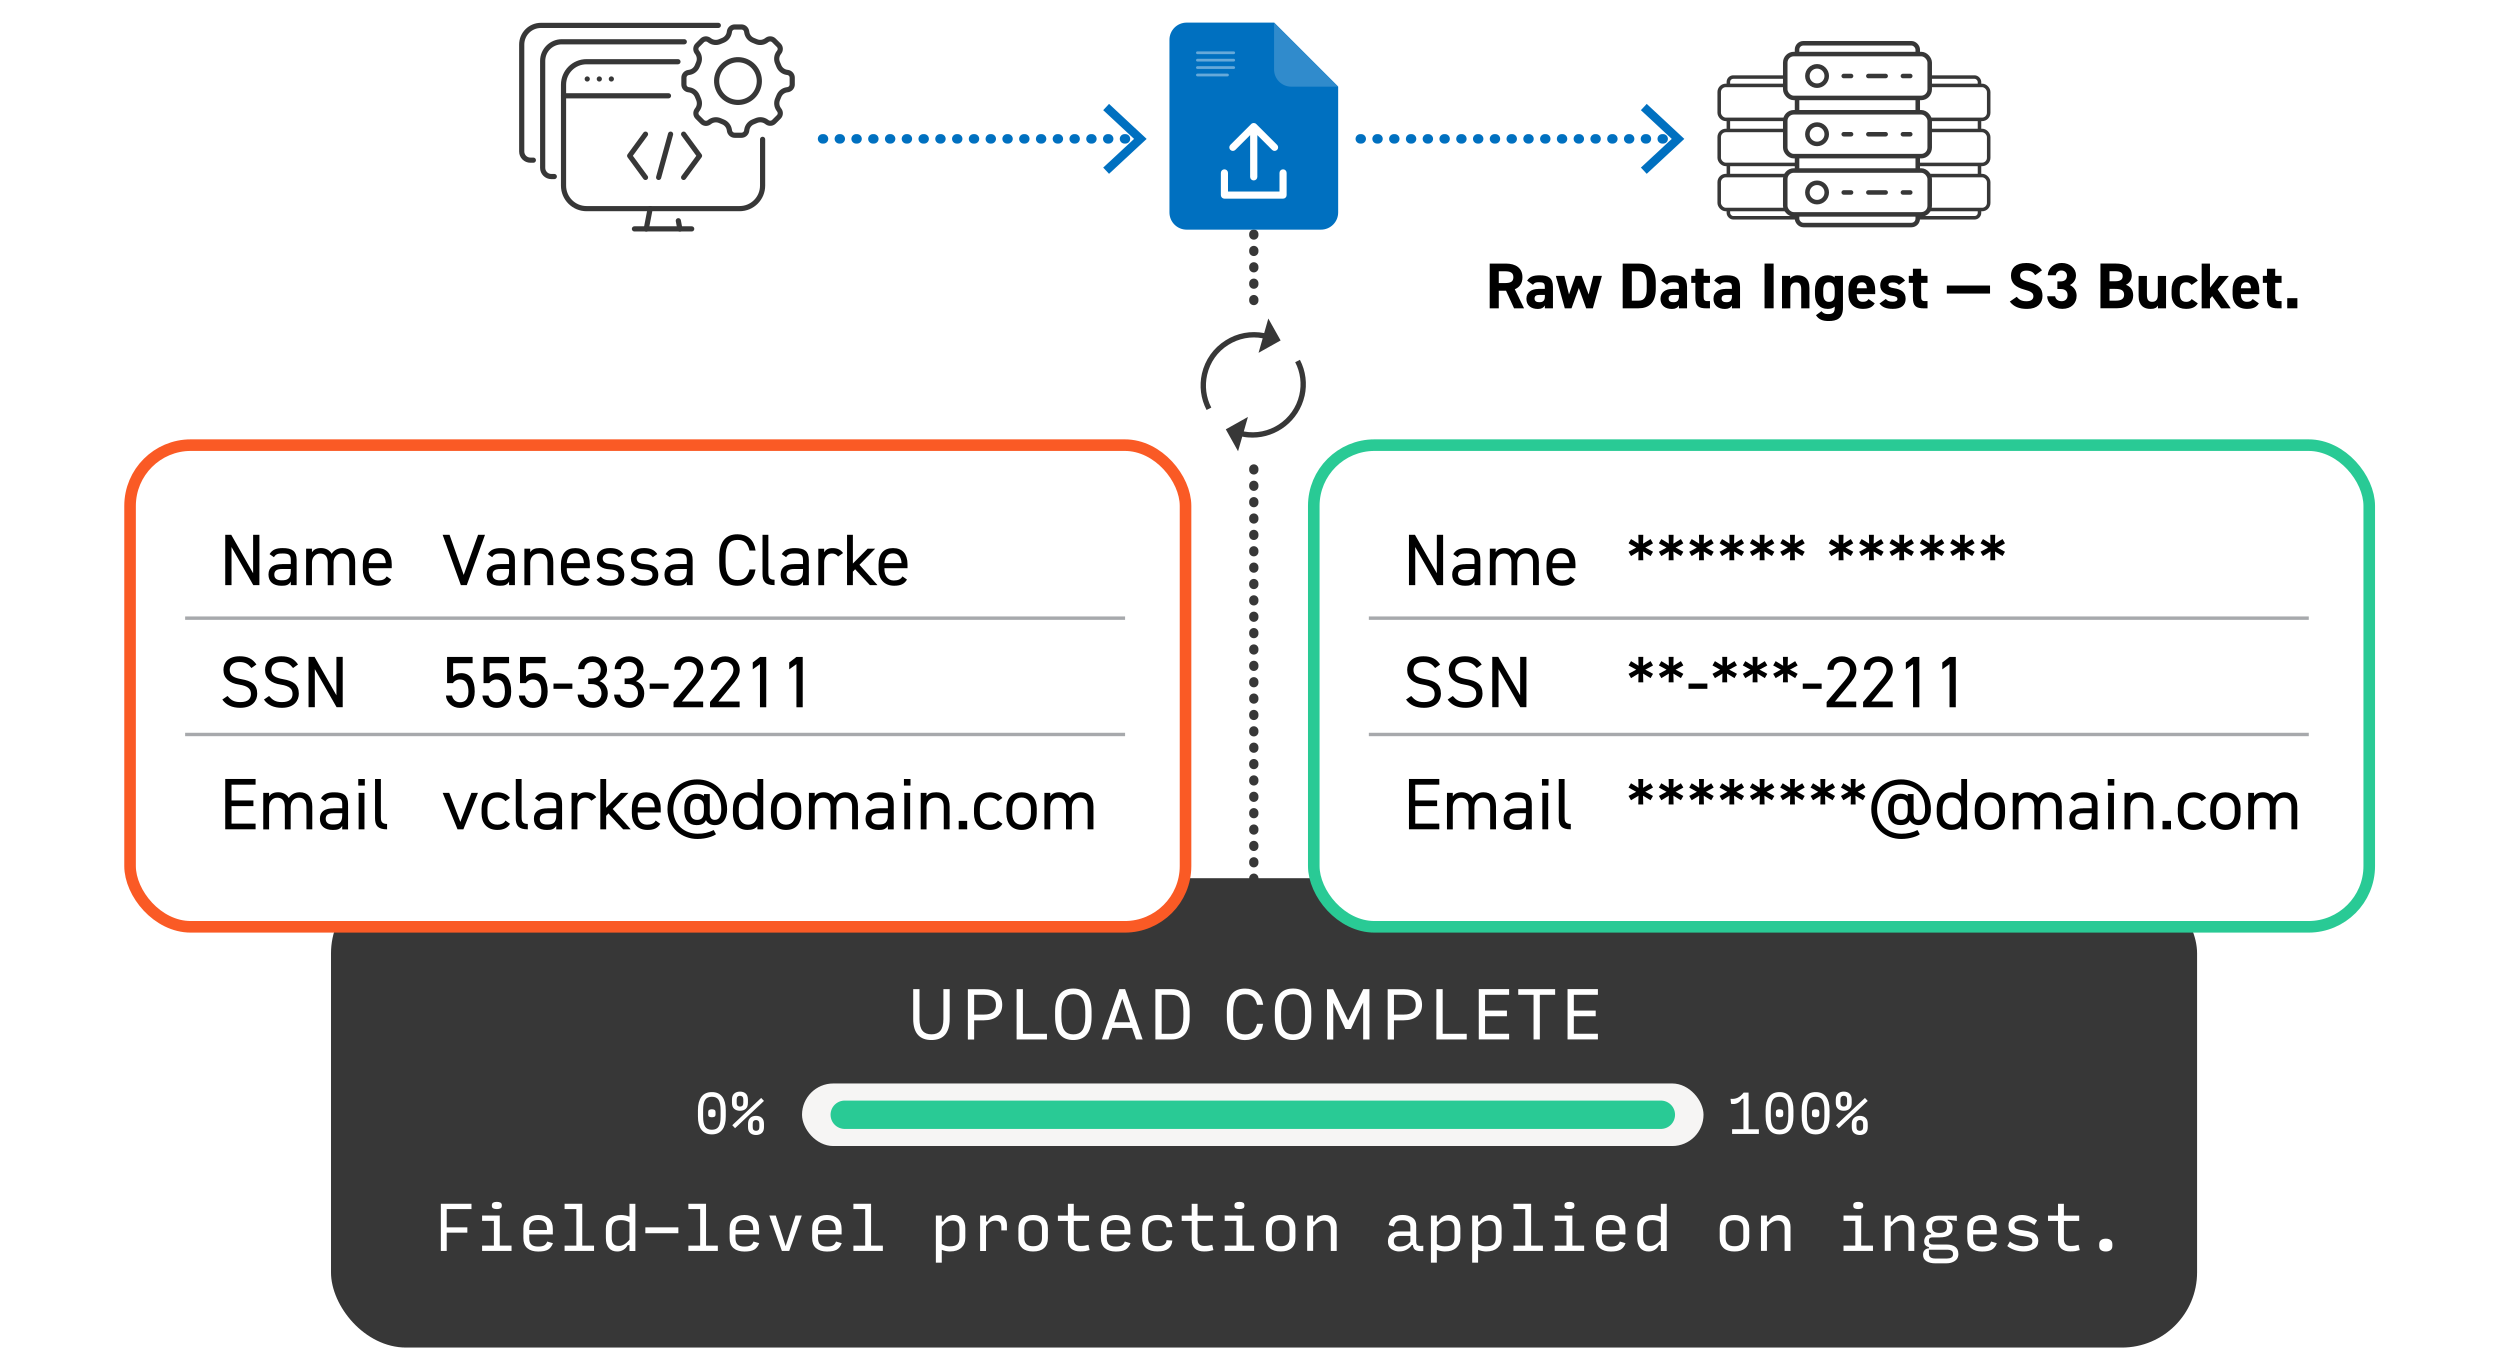 <?xml version="1.0" encoding="UTF-8"?><svg id="Layer_2" xmlns="http://www.w3.org/2000/svg" width="617" height="332.59" xmlns:xlink="http://www.w3.org/1999/xlink" viewBox="0 0 617 332.59"><defs><style>.cls-1{stroke:#0070c0;stroke-dasharray:.23 3.91;stroke-width:2.34px;}.cls-1,.cls-2,.cls-3,.cls-4,.cls-5,.cls-6,.cls-7{fill:none;}.cls-1,.cls-4,.cls-8,.cls-9,.cls-10,.cls-11,.cls-12,.cls-5,.cls-6,.cls-7{stroke-linecap:round;stroke-linejoin:round;}.cls-13{filter:url(#outer-glow-1);}.cls-13,.cls-14{fill:#0070c0;}.cls-3{stroke:#a7a9ac;stroke-width:.84px;}.cls-3,.cls-15,.cls-16{stroke-miterlimit:10;}.cls-4{stroke-dasharray:.23 3.81;stroke-width:2.29px;}.cls-4,.cls-8,.cls-9,.cls-10,.cls-11,.cls-12,.cls-7{stroke:#373737;}.cls-17{fill:#308bcc;}.cls-8{stroke-width:.87px;}.cls-8,.cls-9,.cls-10,.cls-11,.cls-12,.cls-18,.cls-15,.cls-16{fill:#fff;}.cls-9{stroke-width:.87px;}.cls-10{stroke-width:1.12px;}.cls-11,.cls-12{stroke-width:1.12px;}.cls-12{stroke-dasharray:4.27 4.27;}.cls-19{fill:#373737;}.cls-5{stroke-width:7px;}.cls-5,.cls-15{stroke:#29ca95;}.cls-6{stroke:#66a9d9;stroke-width:.68px;}.cls-15{filter:url(#outer-glow-3);}.cls-15,.cls-16{stroke-width:2.86px;}.cls-20{fill:#f6f5f4;}.cls-7{stroke-width:1.28px;}.cls-16{filter:url(#outer-glow-2);stroke:#fa5a25;}</style><filter id="outer-glow-1" x="282.64" y="0" width="54" height="63" filterUnits="userSpaceOnUse"><feOffset dx="0" dy="0"/><feGaussianBlur result="blur" stdDeviation="1.71"/><feFlood flood-color="#000" flood-opacity=".2"/><feComposite in2="blur" operator="in"/><feComposite in="SourceGraphic"/></filter><filter id="outer-glow-2" x="0" y="78.36" width="325" height="183" filterUnits="userSpaceOnUse"><feOffset dx="0" dy="0"/><feGaussianBlur result="blur-2" stdDeviation="9.92"/><feFlood flood-color="#000" flood-opacity=".25"/><feComposite in2="blur-2" operator="in"/><feComposite in="SourceGraphic"/></filter><filter id="outer-glow-3" x="293" y="78.36" width="324" height="183" filterUnits="userSpaceOnUse"><feOffset dx="0" dy="0"/><feGaussianBlur result="blur-3" stdDeviation="9.92"/><feFlood flood-color="#000" flood-opacity=".25"/><feComposite in2="blur-3" operator="in"/><feComposite in="SourceGraphic"/></filter></defs><g id="Layer_1-2"><line class="cls-4" x1="309.44" y1="53.74" x2="309.44" y2="74.84"/><line class="cls-4" x1="309.44" y1="115.74" x2="309.44" y2="243.12"/><path class="cls-13" d="M314.44,5.58h-21.57c-2.35,0-4.25,1.9-4.25,4.25v42.6c0,2.35,1.9,4.25,4.25,4.25h33.14c2.35,0,4.25-1.9,4.25-4.25v-31.04l-15.81-15.81Z"/><path class="cls-17" d="M314.44,17.14V5.58l15.81,15.81h-11.56c-2.35,0-4.25-1.9-4.25-4.25Z"/><line class="cls-6" x1="295.52" y1="13.02" x2="304.48" y2="13.02"/><line class="cls-6" x1="295.52" y1="14.85" x2="304.48" y2="14.85"/><line class="cls-6" x1="295.52" y1="16.68" x2="304.48" y2="16.68"/><line class="cls-6" x1="295.52" y1="18.51" x2="302.94" y2="18.51"/><path class="cls-18" d="M316.66,41.79c-.49,0-.88.39-.88.88v4.6h-12.71v-4.6c0-.49-.39-.88-.88-.88s-.88.39-.88.88v5.48c0,.49.39.88.88.88h14.47c.49,0,.88-.39.88-.88v-5.48c0-.49-.39-.88-.88-.88Z"/><path class="cls-18" d="M309.43,44.53c.49,0,.88-.39.88-.88v-10.3l3.64,3.64c.17.17.4.26.62.26s.45-.09.62-.26c.34-.34.34-.9,0-1.24l-5.15-5.14c-.08-.08-.18-.15-.29-.19-.22-.09-.46-.09-.67,0-.11.04-.21.11-.29.19l-5.14,5.14c-.34.34-.34.9,0,1.24.17.17.4.26.62.26s.45-.09.62-.26l3.64-3.64v10.3c0,.49.39.88.88.88Z"/><rect class="cls-19" x="81.69" y="216.74" width="460.55" height="115.84" rx="18.56" ry="18.56"/><rect class="cls-2" x="100.64" y="297.1" width="430.86" height="24.71"/><path class="cls-18" d="M108.8,308.73v-11.64h7.56v1.31h-6.11v4.51h5.09v1.31h-5.09v4.51h-1.46Z"/><path class="cls-18" d="M118.98,308.73v-1.31h2.91v-6.11h-2.91v-1.31h4.36v7.42h2.91v1.31h-7.27ZM122.62,298.4c-.37,0-.67-.06-.89-.17s-.34-.33-.34-.65v-.1c0-.33.11-.55.34-.68s.53-.18.89-.18.67.06.89.18.34.35.34.68v.1c0,.32-.12.54-.35.65-.23.12-.53.17-.89.17Z"/><path class="cls-18" d="M136.47,306.81c-.26.73-.66,1.25-1.19,1.58s-1.35.49-2.46.49-2.05-.28-2.69-.84c-.64-.56-.96-1.38-.96-2.48v-2.34c0-1.12.34-1.97,1.01-2.52.67-.56,1.55-.84,2.64-.84s1.97.28,2.63.85c.66.57.99,1.44.99,2.61v1.34h-5.82v.92c0,.73.18,1.25.54,1.58.36.33.91.49,1.64.49s1.21-.1,1.53-.29c.32-.19.56-.51.73-.95l1.41.41ZM130.62,303.22v.35h4.36v-.22c0-.79-.18-1.36-.54-1.72-.36-.36-.91-.54-1.64-.54s-1.27.17-1.64.52c-.36.34-.54.88-.54,1.61Z"/><path class="cls-18" d="M139.34,308.73v-1.31h2.91v-9.02h-2.91v-1.31h4.36v10.33h2.91v1.31h-7.27Z"/><path class="cls-18" d="M154.91,307.27c-.25.5-.6.9-1.05,1.18s-.95.42-1.5.42c-.9,0-1.6-.29-2.09-.87s-.74-1.4-.74-2.44v-2.37c0-1.06.33-1.88.99-2.46s1.58-.87,2.76-.87c.34,0,.69.04,1.05.11.36.07.7.17,1.02.3v-3.17h1.46v11.64h-1.46v-1.45h-.44ZM152.73,307.49c.48,0,.93-.13,1.35-.38s.85-.63,1.27-1.15v-4.28c-.3-.18-.62-.32-.96-.41-.34-.09-.7-.14-1.09-.14-.79,0-1.37.17-1.75.52s-.57.87-.57,1.56v2.34c0,.65.15,1.13.44,1.46.29.32.73.48,1.31.48Z"/><path class="cls-18" d="M159.27,304.36v-1.45h8.15v1.45h-8.15Z"/><path class="cls-18" d="M169.89,308.73v-1.31h2.91v-9.02h-2.91v-1.31h4.36v10.33h2.91v1.31h-7.27Z"/><path class="cls-18" d="M187.37,306.81c-.26.73-.66,1.25-1.19,1.58s-1.35.49-2.46.49-2.05-.28-2.69-.84c-.64-.56-.96-1.38-.96-2.48v-2.34c0-1.12.34-1.97,1.01-2.52.67-.56,1.55-.84,2.64-.84s1.97.28,2.63.85c.66.57.99,1.44.99,2.61v1.34h-5.82v.92c0,.73.18,1.25.54,1.58.36.33.91.49,1.64.49s1.21-.1,1.53-.29c.32-.19.56-.51.73-.95l1.41.41ZM181.53,303.22v.35h4.36v-.22c0-.79-.18-1.36-.54-1.72-.36-.36-.91-.54-1.64-.54s-1.27.17-1.64.52c-.36.34-.54.88-.54,1.61Z"/><path class="cls-18" d="M194.79,308.73h-1.82l-3.1-8.73h1.59l2.44,7.55,2.44-7.55h1.54l-3.1,8.73Z"/><path class="cls-18" d="M207.74,306.81c-.26.73-.66,1.25-1.19,1.58s-1.35.49-2.46.49-2.05-.28-2.69-.84c-.64-.56-.96-1.38-.96-2.48v-2.34c0-1.12.34-1.97,1.01-2.52.67-.56,1.55-.84,2.64-.84s1.97.28,2.63.85c.66.57.99,1.44.99,2.61v1.34h-5.82v.92c0,.73.18,1.25.54,1.58.36.33.91.49,1.64.49s1.21-.1,1.53-.29c.32-.19.56-.51.73-.95l1.41.41ZM201.89,303.22v.35h4.36v-.22c0-.79-.18-1.36-.54-1.72-.36-.36-.91-.54-1.64-.54s-1.27.17-1.64.52c-.36.34-.54.88-.54,1.61Z"/><path class="cls-18" d="M210.62,308.73v-1.31h2.91v-9.02h-2.91v-1.31h4.36v10.33h2.91v1.31h-7.27Z"/><path class="cls-18" d="M234.5,308.87c-.33,0-.68-.04-1.04-.11s-.71-.17-1.03-.3v3.17h-1.46v-11.64h1.46v1.46h.44c.24-.49.59-.88,1.05-1.17.46-.29.96-.43,1.49-.43.87,0,1.56.3,2.07.89.51.6.76,1.4.76,2.42v2.37c0,1.03-.34,1.84-1.01,2.44-.67.6-1.59.89-2.74.89ZM234.48,307.59c.81,0,1.4-.17,1.77-.49.36-.33.54-.86.54-1.58v-2.36c0-.67-.14-1.16-.41-1.46-.28-.31-.72-.46-1.33-.46-.49,0-.94.12-1.35.36-.42.24-.84.63-1.27,1.16v4.28c.3.18.61.32.94.42.32.09.7.14,1.11.14Z"/><path class="cls-18" d="M241.89,308.73v-8.73h1.46v1.46h.44c.2-.55.51-.96.93-1.21s.92-.38,1.51-.38c.65,0,1.19.21,1.63.65s.65,1.04.65,1.83v1.31h-1.38v-.79c0-.55-.12-.96-.37-1.22-.25-.26-.62-.39-1.13-.39-.46,0-.87.11-1.24.33-.37.22-.72.57-1.04,1.05v6.11h-1.46Z"/><path class="cls-18" d="M254.98,308.87c-1.17,0-2.07-.28-2.7-.85-.62-.57-.94-1.38-.94-2.45v-2.36c0-1.08.32-1.91.95-2.49.63-.58,1.53-.87,2.71-.87s2.06.29,2.68.87.94,1.41.94,2.49v2.36c0,1.07-.31,1.88-.94,2.45-.62.57-1.53.85-2.7.85ZM254.98,307.57c.74,0,1.29-.17,1.64-.5s.54-.83.54-1.5v-2.36c0-.7-.18-1.21-.54-1.55-.36-.33-.91-.5-1.64-.5s-1.29.17-1.64.5c-.36.33-.54.85-.54,1.55v2.36c0,.67.18,1.17.54,1.5s.91.5,1.64.5Z"/><path class="cls-18" d="M266.6,308.86c-.96,0-1.71-.24-2.24-.71-.53-.47-.8-1.2-.8-2.18v-4.65h-2.47v-1.31h2.47v-2.91h1.45v2.91h3.78v1.31h-3.78v4.52c0,.56.14.98.42,1.25s.7.41,1.25.41c.37,0,.71-.03,1.03-.08.32-.05.62-.12.92-.21l.29,1.32c-.33.1-.68.18-1.05.24s-.8.09-1.27.09Z"/><path class="cls-18" d="M279.01,306.81c-.26.73-.66,1.25-1.19,1.58s-1.35.49-2.46.49-2.05-.28-2.69-.84c-.64-.56-.96-1.38-.96-2.48v-2.34c0-1.12.34-1.97,1.01-2.52.67-.56,1.55-.84,2.64-.84s1.97.28,2.63.85c.66.57.99,1.44.99,2.61v1.34h-5.82v.92c0,.73.18,1.25.54,1.58.36.33.91.49,1.64.49s1.21-.1,1.53-.29c.32-.19.56-.51.73-.95l1.41.41ZM273.16,303.22v.35h4.36v-.22c0-.79-.18-1.36-.54-1.72-.36-.36-.91-.54-1.64-.54s-1.27.17-1.64.52c-.36.34-.54.88-.54,1.61Z"/><path class="cls-18" d="M285.73,308.87c-1.27,0-2.23-.28-2.87-.84-.65-.56-.97-1.38-.97-2.47v-2.36c0-1.11.32-1.94.97-2.51.64-.57,1.6-.85,2.86-.85,1.12,0,1.99.25,2.6.76.61.51.94,1.25,1.01,2.23l-1.43.09c-.04-.6-.24-1.05-.6-1.34-.36-.29-.89-.44-1.6-.44-.79,0-1.39.17-1.77.5-.39.33-.58.85-.58,1.55v2.36c0,.67.2,1.17.59,1.5s.99.5,1.8.5c.7,0,1.23-.12,1.58-.37.36-.25.55-.62.58-1.11l1.43.09c-.07.89-.4,1.57-1,2.02-.6.46-1.46.68-2.59.68Z"/><path class="cls-18" d="M297.15,308.86c-.96,0-1.71-.24-2.24-.71-.53-.47-.8-1.2-.8-2.18v-4.65h-2.47v-1.31h2.47v-2.91h1.45v2.91h3.78v1.31h-3.78v4.52c0,.56.14.98.42,1.25s.7.41,1.25.41c.37,0,.71-.03,1.03-.08.32-.05.62-.12.92-.21l.29,1.32c-.33.1-.68.18-1.05.24s-.8.09-1.27.09Z"/><path class="cls-18" d="M302.25,308.73v-1.31h2.91v-6.11h-2.91v-1.31h4.36v7.42h2.91v1.31h-7.27ZM305.89,298.4c-.37,0-.67-.06-.89-.17s-.34-.33-.34-.65v-.1c0-.33.11-.55.34-.68s.53-.18.89-.18.67.06.89.18.34.35.34.68v.1c0,.32-.12.54-.35.65-.23.12-.53.17-.89.17Z"/><path class="cls-18" d="M316.07,308.87c-1.17,0-2.07-.28-2.7-.85-.62-.57-.94-1.38-.94-2.45v-2.36c0-1.08.32-1.91.95-2.49.63-.58,1.53-.87,2.71-.87s2.06.29,2.68.87.94,1.41.94,2.49v2.36c0,1.07-.31,1.88-.94,2.45-.62.57-1.53.85-2.7.85ZM316.07,307.57c.74,0,1.29-.17,1.64-.5s.54-.83.54-1.5v-2.36c0-.7-.18-1.21-.54-1.55-.36-.33-.91-.5-1.64-.5s-1.29.17-1.64.5c-.36.33-.54.85-.54,1.55v2.36c0,.67.18,1.17.54,1.5s.91.5,1.64.5Z"/><path class="cls-18" d="M322.61,308.73v-8.73h1.46v1.46h.44c.21-.49.55-.88,1-1.17.46-.29.97-.43,1.56-.43.87,0,1.56.27,2.07.8s.76,1.26.76,2.18v5.89h-1.46v-5.6c0-.61-.15-1.08-.44-1.4-.3-.33-.72-.49-1.27-.49-.44,0-.88.13-1.33.39s-.89.64-1.32,1.13v5.96h-1.46Z"/><path class="cls-18" d="M345.38,308.87c-.74,0-1.39-.2-1.97-.59-.58-.39-.87-1.03-.87-1.9,0-.77.25-1.37.75-1.8.5-.44,1.08-.65,1.75-.65h3.03v-1.25c0-.47-.16-.83-.47-1.11s-.78-.41-1.41-.41-1.12.09-1.43.28-.57.61-.75,1.26l-1.28-.35c.17-.82.54-1.45,1.11-1.87.58-.42,1.35-.63,2.32-.63s1.76.22,2.4.65c.64.43.96,1.1.96,2v3.9c0,.53.15.85.44.98s.73.15,1.31.05v1.32c-.6.09-1.17.04-1.69-.12s-.82-.63-.87-1.37h-.29c-.27.45-.68.82-1.22,1.13-.54.31-1.15.46-1.82.46ZM345.57,307.64c.5,0,.97-.09,1.4-.27.43-.18.79-.5,1.11-.94v-1.4h-2.62c-.42,0-.76.09-1.04.29s-.42.52-.42,1c0,.42.12.75.36.98.24.23.64.35,1.21.35Z"/><path class="cls-18" d="M356.68,308.87c-.33,0-.68-.04-1.04-.11s-.71-.17-1.03-.3v3.17h-1.46v-11.64h1.46v1.46h.44c.24-.49.59-.88,1.05-1.17.46-.29.96-.43,1.49-.43.87,0,1.56.3,2.07.89.51.6.76,1.4.76,2.42v2.37c0,1.03-.34,1.84-1.01,2.44-.67.6-1.59.89-2.74.89ZM356.66,307.59c.81,0,1.4-.17,1.77-.49.36-.33.54-.86.54-1.58v-2.36c0-.67-.14-1.16-.41-1.46-.28-.31-.72-.46-1.33-.46-.49,0-.94.12-1.35.36-.42.24-.84.63-1.27,1.16v4.28c.3.18.61.32.94.42.32.09.7.14,1.11.14Z"/><path class="cls-18" d="M366.86,308.87c-.33,0-.68-.04-1.04-.11s-.71-.17-1.03-.3v3.17h-1.46v-11.64h1.46v1.46h.44c.24-.49.59-.88,1.05-1.17.46-.29.96-.43,1.49-.43.87,0,1.56.3,2.07.89.51.6.76,1.4.76,2.42v2.37c0,1.03-.34,1.84-1.01,2.44-.67.6-1.59.89-2.74.89ZM366.85,307.59c.81,0,1.4-.17,1.77-.49.36-.33.54-.86.54-1.58v-2.36c0-.67-.14-1.16-.41-1.46-.28-.31-.72-.46-1.33-.46-.49,0-.94.12-1.35.36-.42.24-.84.63-1.27,1.16v4.28c.3.18.61.32.94.42.32.09.7.14,1.11.14Z"/><path class="cls-18" d="M373.52,308.73v-1.31h2.91v-9.02h-2.91v-1.31h4.36v10.33h2.91v1.31h-7.27Z"/><path class="cls-18" d="M383.7,308.73v-1.31h2.91v-6.11h-2.91v-1.31h4.36v7.42h2.91v1.31h-7.27ZM387.34,298.4c-.37,0-.67-.06-.89-.17s-.34-.33-.34-.65v-.1c0-.33.11-.55.34-.68s.53-.18.89-.18.67.06.89.18.34.35.34.68v.1c0,.32-.12.54-.35.65-.23.12-.53.17-.89.17Z"/><path class="cls-18" d="M401.19,306.81c-.26.73-.66,1.25-1.19,1.58s-1.35.49-2.46.49-2.05-.28-2.69-.84c-.64-.56-.96-1.38-.96-2.48v-2.34c0-1.12.34-1.97,1.01-2.52.67-.56,1.55-.84,2.64-.84s1.97.28,2.63.85c.66.57.99,1.44.99,2.61v1.34h-5.82v.92c0,.73.18,1.25.54,1.58.36.33.91.49,1.64.49s1.21-.1,1.53-.29c.32-.19.56-.51.73-.95l1.41.41ZM395.34,303.22v.35h4.36v-.22c0-.79-.18-1.36-.54-1.72-.36-.36-.91-.54-1.64-.54s-1.27.17-1.64.52c-.36.34-.54.88-.54,1.61Z"/><path class="cls-18" d="M409.45,307.27c-.25.5-.6.9-1.05,1.18s-.95.42-1.5.42c-.9,0-1.6-.29-2.09-.87s-.74-1.4-.74-2.44v-2.37c0-1.06.33-1.88.99-2.46s1.58-.87,2.76-.87c.34,0,.69.04,1.05.11.36.07.7.17,1.02.3v-3.17h1.46v11.64h-1.46v-1.45h-.44ZM407.27,307.49c.48,0,.93-.13,1.35-.38s.85-.63,1.27-1.15v-4.28c-.3-.18-.62-.32-.96-.41-.34-.09-.7-.14-1.09-.14-.79,0-1.37.17-1.75.52s-.57.87-.57,1.56v2.34c0,.65.15,1.13.44,1.46.29.32.73.48,1.31.48Z"/><path class="cls-18" d="M428.07,308.87c-1.17,0-2.07-.28-2.7-.85-.62-.57-.94-1.38-.94-2.45v-2.36c0-1.08.32-1.91.95-2.49.63-.58,1.53-.87,2.71-.87s2.06.29,2.68.87.94,1.41.94,2.49v2.36c0,1.07-.31,1.88-.94,2.45-.62.57-1.53.85-2.7.85ZM428.07,307.57c.74,0,1.29-.17,1.64-.5s.54-.83.54-1.5v-2.36c0-.7-.18-1.21-.54-1.55-.36-.33-.91-.5-1.64-.5s-1.29.17-1.64.5c-.36.33-.54.85-.54,1.55v2.36c0,.67.18,1.17.54,1.5s.91.5,1.64.5Z"/><path class="cls-18" d="M434.61,308.73v-8.73h1.46v1.46h.44c.21-.49.55-.88,1-1.17.46-.29.97-.43,1.56-.43.87,0,1.56.27,2.07.8s.76,1.26.76,2.18v5.89h-1.46v-5.6c0-.61-.15-1.08-.44-1.4-.3-.33-.72-.49-1.27-.49-.44,0-.88.13-1.33.39s-.89.64-1.32,1.13v5.96h-1.46Z"/><path class="cls-18" d="M454.98,308.73v-1.31h2.91v-6.11h-2.91v-1.31h4.36v7.42h2.91v1.31h-7.27ZM458.61,298.4c-.37,0-.67-.06-.89-.17s-.34-.33-.34-.65v-.1c0-.33.11-.55.34-.68s.53-.18.89-.18.67.06.89.18.34.35.34.68v.1c0,.32-.12.54-.35.65-.23.12-.53.17-.89.17Z"/><path class="cls-18" d="M465.16,308.73v-8.73h1.46v1.46h.44c.21-.49.55-.88,1-1.17.46-.29.97-.43,1.56-.43.87,0,1.56.27,2.07.8s.76,1.26.76,2.18v5.89h-1.46v-5.6c0-.61-.15-1.08-.44-1.4-.3-.33-.72-.49-1.27-.49-.44,0-.88.13-1.33.39s-.89.64-1.32,1.13v5.96h-1.46Z"/><path class="cls-18" d="M483.34,309.43c0,.79-.29,1.38-.87,1.77s-1.28.59-2.12.59h-2.73c-.87,0-1.59-.17-2.16-.52-.57-.35-.85-.89-.85-1.61,0-.47.12-.84.37-1.11.25-.28.61-.43,1.08-.47v-.31c-.34-.06-.62-.2-.84-.42-.22-.22-.33-.57-.33-1.03,0-.42.13-.79.39-1.12s.7-.52,1.32-.57v-.28c-.47-.16-.79-.39-.96-.71s-.25-.62-.25-.91v-.39c0-.67.29-1.23.86-1.66.57-.44,1.38-.66,2.41-.66h4.29v1.31l-2.25-.33v.26c.39.11.68.31.88.61.2.3.3.6.3.9v.38c0,.67-.26,1.21-.77,1.62-.51.41-1.35.62-2.5.62h-1.76c-.26,0-.46.07-.6.2s-.2.35-.2.66.09.53.28.68c.19.15.47.22.85.22h3.3c.81,0,1.49.18,2.03.54.54.36.81.95.81,1.76ZM477.59,310.6h2.95c.44,0,.79-.08,1.06-.25s.41-.45.41-.85-.12-.66-.37-.82c-.25-.16-.56-.25-.95-.25h-4.63v.98c0,.4.13.69.39.89.26.2.64.3,1.13.3ZM478.68,304.28c.59,0,1.04-.11,1.35-.32s.47-.55.47-1.01v-.47c0-.46-.16-.79-.47-1-.31-.21-.76-.31-1.35-.31s-1.04.1-1.35.31c-.31.21-.47.54-.47,1v.47c0,.46.16.79.47,1.01s.76.32,1.35.32Z"/><path class="cls-18" d="M492.82,306.81c-.26.73-.66,1.25-1.19,1.58s-1.35.49-2.46.49-2.05-.28-2.69-.84c-.64-.56-.96-1.38-.96-2.48v-2.34c0-1.12.34-1.97,1.01-2.52.67-.56,1.55-.84,2.64-.84s1.97.28,2.63.85c.66.57.99,1.44.99,2.61v1.34h-5.82v.92c0,.73.18,1.25.54,1.58.36.33.91.49,1.64.49s1.21-.1,1.53-.29c.32-.19.56-.51.73-.95l1.41.41ZM486.98,303.22v.35h4.36v-.22c0-.79-.18-1.36-.54-1.72-.36-.36-.91-.54-1.64-.54s-1.27.17-1.64.52c-.36.34-.54.88-.54,1.61Z"/><path class="cls-18" d="M499.45,308.87c-.74,0-1.45-.11-2.14-.33s-1.32-.56-1.91-1.01l.65-1.15c.47.39,1.01.68,1.59.88.59.2,1.19.3,1.8.3.5,0,.99-.08,1.45-.23.46-.15.69-.48.69-.98,0-.42-.19-.71-.57-.88s-1.07-.32-2.08-.45c-1.07-.13-1.87-.38-2.42-.75s-.82-.96-.82-1.77c0-.88.33-1.53.99-1.98s1.43-.66,2.3-.66c.69,0,1.35.12,1.99.35.63.23,1.22.56,1.77.99l-.65,1.15c-.45-.36-.93-.64-1.45-.86-.52-.21-1.07-.32-1.64-.32-.47,0-.89.09-1.27.26-.38.17-.57.49-.57.96,0,.4.18.69.53.87.35.18,1.04.33,2.04.46,1.11.13,1.93.4,2.49.81s.83.99.83,1.72c0,.91-.37,1.58-1.11,2-.74.42-1.56.63-2.47.63Z"/><path class="cls-18" d="M510.96,308.86c-.96,0-1.71-.24-2.24-.71-.53-.47-.8-1.2-.8-2.18v-4.65h-2.47v-1.31h2.47v-2.91h1.45v2.91h3.78v1.31h-3.78v4.52c0,.56.14.98.42,1.25s.7.41,1.25.41c.37,0,.71-.03,1.03-.08.32-.05.62-.12.92-.21l.29,1.32c-.33.1-.68.18-1.05.24s-.8.09-1.27.09Z"/><path class="cls-18" d="M519.72,308.87c-.49,0-.88-.11-1.18-.33-.3-.22-.45-.57-.45-1.04v-.41c0-.48.15-.83.45-1.05.3-.23.69-.34,1.18-.34s.88.11,1.17.34.44.58.44,1.05v.41c0,.47-.15.82-.45,1.04-.3.22-.69.33-1.16.33Z"/><rect class="cls-2" x="164.5" y="269.66" width="31.3" height="13.79"/><path class="cls-18" d="M175.69,279.97c-1.12,0-1.97-.38-2.56-1.13-.59-.75-.88-1.85-.88-3.29v-1.55c0-1.46.29-2.57.88-3.33.58-.76,1.44-1.14,2.57-1.14s1.97.38,2.55,1.14c.58.76.87,1.87.87,3.33v1.55c0,1.44-.29,2.54-.88,3.29-.58.75-1.44,1.13-2.56,1.13ZM175.69,278.82c.77,0,1.33-.25,1.66-.76.33-.51.5-1.34.5-2.51v-1.55c0-1.19-.17-2.04-.5-2.55s-.89-.77-1.66-.77-1.33.26-1.66.77c-.34.51-.5,1.36-.5,2.55v1.55c0,1.16.17,2,.5,2.51.33.51.89.76,1.66.76ZM175.69,275.74c-.27,0-.49-.05-.66-.14-.17-.09-.25-.27-.25-.53v-.62c0-.25.08-.43.25-.53.17-.1.39-.15.66-.15s.49.05.66.15c.17.1.25.27.25.53v.62c0,.26-.08.44-.25.53-.17.09-.39.14-.65.14Z"/><path class="cls-18" d="M182.63,274.14c-.58,0-1.06-.16-1.43-.48-.37-.32-.55-.82-.55-1.49v-.76c0-.68.18-1.18.55-1.51.36-.33.84-.49,1.43-.49s1.06.16,1.42.49c.36.33.54.83.54,1.51v.76c0,.67-.18,1.17-.54,1.49-.36.32-.83.48-1.42.48ZM180.72,277.7l7.13-6.73.7.74-7.14,6.73-.69-.74ZM182.63,273.11c.25,0,.45-.07.6-.22.14-.14.22-.38.22-.7v-.81c0-.32-.07-.56-.22-.71-.14-.15-.34-.23-.6-.23s-.46.08-.6.23c-.15.15-.22.39-.22.71v.81c0,.32.07.56.22.7.15.14.35.22.6.22ZM186.59,280.12c-.59,0-1.06-.16-1.43-.48-.37-.32-.55-.82-.55-1.49v-.76c0-.68.18-1.18.55-1.51.36-.33.84-.49,1.43-.49s1.06.16,1.42.49c.36.33.54.83.54,1.51v.76c0,.67-.18,1.17-.54,1.49-.36.32-.83.48-1.42.48ZM186.59,279.09c.25,0,.45-.07.6-.22.14-.14.22-.38.22-.7v-.81c0-.32-.07-.56-.22-.71s-.34-.23-.6-.23-.46.08-.6.23c-.15.15-.22.39-.22.71v.81c0,.32.07.56.22.7.15.14.35.22.6.22Z"/><rect class="cls-2" x="415.65" y="269.66" width="56" height="13.79"/><path class="cls-18" d="M427.48,279.84v-1.15h2.8v-7.51h-.37c-.29.51-.66.87-1.11,1.08-.45.21-.98.27-1.57.17l-.13-1.25c.65.08,1.25-.01,1.79-.27.54-.26,1.02-.68,1.43-1.25h1.23v9.04h2.54v1.15h-6.62Z"/><path class="cls-18" d="M439.19,279.97c-1.12,0-1.97-.38-2.56-1.13-.59-.75-.88-1.85-.88-3.29v-1.55c0-1.46.29-2.57.88-3.33.58-.76,1.44-1.14,2.57-1.14s1.97.38,2.55,1.14c.58.76.87,1.87.87,3.33v1.55c0,1.44-.29,2.54-.88,3.29-.58.75-1.44,1.13-2.56,1.13ZM439.19,278.82c.77,0,1.33-.25,1.66-.76.33-.51.5-1.34.5-2.51v-1.55c0-1.19-.17-2.04-.5-2.55s-.89-.77-1.66-.77-1.33.26-1.66.77c-.34.51-.5,1.36-.5,2.55v1.55c0,1.16.17,2,.5,2.51.33.51.89.76,1.66.76ZM439.19,275.74c-.27,0-.49-.05-.66-.14-.17-.09-.25-.27-.25-.53v-.62c0-.25.08-.43.25-.53.17-.1.39-.15.66-.15s.49.05.66.15c.17.1.25.27.25.53v.62c0,.26-.08.44-.25.53-.17.09-.39.14-.65.14Z"/><path class="cls-18" d="M448.1,279.97c-1.12,0-1.97-.38-2.56-1.13-.59-.75-.88-1.85-.88-3.29v-1.55c0-1.46.29-2.57.88-3.33.58-.76,1.44-1.14,2.57-1.14s1.97.38,2.55,1.14c.58.76.87,1.87.87,3.33v1.55c0,1.44-.29,2.54-.88,3.29-.58.75-1.44,1.13-2.56,1.13ZM448.1,278.82c.77,0,1.33-.25,1.66-.76.33-.51.5-1.34.5-2.51v-1.55c0-1.19-.17-2.04-.5-2.55s-.89-.77-1.66-.77-1.33.26-1.66.77c-.34.51-.5,1.36-.5,2.55v1.55c0,1.16.17,2,.5,2.51.33.51.89.76,1.66.76ZM448.1,275.74c-.27,0-.49-.05-.66-.14-.17-.09-.25-.27-.25-.53v-.62c0-.25.08-.43.25-.53.17-.1.39-.15.66-.15s.49.05.66.15c.17.1.25.27.25.53v.62c0,.26-.08.44-.25.53-.17.09-.39.14-.65.14Z"/><path class="cls-18" d="M455.04,274.14c-.58,0-1.06-.16-1.42-.48-.37-.32-.55-.82-.55-1.49v-.76c0-.68.18-1.18.55-1.51.36-.33.84-.49,1.42-.49s1.06.16,1.42.49c.36.33.54.83.54,1.51v.76c0,.67-.18,1.17-.54,1.49-.36.32-.83.48-1.42.48ZM453.13,277.7l7.13-6.73.7.74-7.14,6.73-.69-.74ZM455.04,273.11c.25,0,.45-.07.6-.22.14-.14.22-.38.22-.7v-.81c0-.32-.07-.56-.22-.71-.14-.15-.34-.23-.6-.23s-.46.08-.6.23c-.15.15-.22.39-.22.71v.81c0,.32.07.56.22.7.15.14.35.22.6.22ZM459,280.12c-.59,0-1.06-.16-1.43-.48-.37-.32-.55-.82-.55-1.49v-.76c0-.68.18-1.18.55-1.51.36-.33.84-.49,1.43-.49s1.06.16,1.42.49c.36.33.54.83.54,1.51v.76c0,.67-.18,1.17-.54,1.49-.36.32-.83.48-1.42.48ZM459,279.09c.25,0,.45-.07.6-.22.14-.14.22-.38.22-.7v-.81c0-.32-.07-.56-.22-.71s-.34-.23-.6-.23-.46.08-.6.23c-.15.15-.22.39-.22.71v.81c0,.32.07.56.22.7.15.14.35.22.6.22Z"/><rect class="cls-16" x="32.1" y="109.86" width="260.49" height="118.88" rx="15" ry="15"/><rect class="cls-2" x="54.06" y="131.99" width="232.54" height="93.88"/><path d="M64.02,131.99v12.42h-1.51l-5.37-9.4v9.4h-1.55v-12.42h1.48l5.4,9.49v-9.49h1.55Z"/><path d="M69.63,139.21h2.14v-1.04c0-1.28-.59-1.57-2-1.57-1.08,0-1.66.09-2.16.92l-1.08-.76c.63-1.04,1.55-1.49,3.26-1.49,2.29,0,3.42.74,3.42,2.9v6.25h-1.44v-.88c-.5.83-1.12,1.03-2.29,1.03-2.09,0-3.22-1.03-3.22-2.77,0-1.94,1.39-2.57,3.37-2.57ZM71.77,140.43h-2.14c-1.42,0-1.93.49-1.93,1.39,0,1.01.72,1.4,1.78,1.4,1.33,0,2.29-.25,2.29-2.27v-.52Z"/><path d="M75.55,135.41h1.44v.88c.4-.61,1.08-1.03,2.23-1.03s2.12.49,2.63,1.42c.61-.95,1.6-1.42,2.7-1.42,1.93,0,3.1,1.19,3.1,3.53v5.62h-1.44v-5.6c0-1.64-.81-2.21-1.87-2.21-1.15,0-2.02.92-2.02,2.2v5.62h-1.44v-5.6c0-1.64-.81-2.21-1.87-2.21-1.17,0-2.02.95-2.02,2.2v5.62h-1.44v-9Z"/><path d="M96.54,143.05c-.63,1.1-1.58,1.51-3.15,1.51-2.41,0-3.85-1.57-3.85-4.07v-1.19c0-2.56,1.21-4.03,3.57-4.03s3.57,1.46,3.57,4.03v.94h-5.69v.25c0,1.55.74,2.77,2.3,2.77,1.17,0,1.76-.34,2.14-1.01l1.12.79ZM90.98,138.98h4.23c-.07-1.51-.74-2.41-2.11-2.41s-2.03.92-2.12,2.41Z"/><path d="M110.95,131.99l3.49,9.9,3.55-9.9h1.71l-4.5,12.42h-1.46l-4.5-12.42h1.71Z"/><path d="M123.5,139.21h2.14v-1.04c0-1.28-.59-1.57-2-1.57-1.08,0-1.66.09-2.16.92l-1.08-.76c.63-1.04,1.55-1.49,3.26-1.49,2.29,0,3.42.74,3.42,2.9v6.25h-1.44v-.88c-.5.83-1.12,1.03-2.29,1.03-2.09,0-3.22-1.03-3.22-2.77,0-1.94,1.39-2.57,3.37-2.57ZM125.64,140.43h-2.14c-1.42,0-1.93.49-1.93,1.39,0,1.01.72,1.4,1.78,1.4,1.33,0,2.29-.25,2.29-2.27v-.52Z"/><path d="M129.42,135.41h1.44v.88c.45-.68,1.08-1.03,2.41-1.03,1.93,0,3.28,1.01,3.28,3.53v5.62h-1.44v-5.6c0-1.82-.99-2.21-2.05-2.21-1.35,0-2.2.95-2.2,2.2v5.62h-1.44v-9Z"/><path d="M145.44,143.05c-.63,1.1-1.58,1.51-3.15,1.51-2.41,0-3.85-1.57-3.85-4.07v-1.19c0-2.56,1.21-4.03,3.56-4.03s3.57,1.46,3.57,4.03v.94h-5.69v.25c0,1.55.74,2.77,2.3,2.77,1.17,0,1.76-.34,2.14-1.01l1.12.79ZM139.88,138.98h4.23c-.07-1.51-.74-2.41-2.11-2.41s-2.03.92-2.12,2.41Z"/><path d="M152.73,137.52c-.49-.63-.99-.92-2.23-.92-1.06,0-1.75.41-1.75,1.21,0,1.03.9,1.33,2.09,1.42,1.69.13,3.24.61,3.24,2.68,0,1.57-1.06,2.65-3.38,2.65-1.84,0-2.79-.56-3.48-1.5l1.06-.76c.49.65,1.13.92,2.43.92,1.21,0,1.93-.47,1.93-1.28,0-.97-.58-1.31-2.32-1.44-1.51-.11-3.01-.72-3.01-2.68,0-1.49,1.08-2.56,3.22-2.56,1.46,0,2.58.38,3.28,1.49l-1.08.76Z"/><path d="M161.12,137.52c-.49-.63-.99-.92-2.23-.92-1.06,0-1.75.41-1.75,1.21,0,1.03.9,1.33,2.09,1.42,1.69.13,3.24.61,3.24,2.68,0,1.57-1.06,2.65-3.38,2.65-1.84,0-2.79-.56-3.47-1.5l1.06-.76c.49.65,1.13.92,2.43.92,1.21,0,1.93-.47,1.93-1.28,0-.97-.58-1.31-2.32-1.44-1.51-.11-3.01-.72-3.01-2.68,0-1.49,1.08-2.56,3.22-2.56,1.46,0,2.58.38,3.28,1.49l-1.08.76Z"/><path d="M167.36,139.21h2.14v-1.04c0-1.28-.59-1.57-2-1.57-1.08,0-1.66.09-2.16.92l-1.08-.76c.63-1.04,1.55-1.49,3.26-1.49,2.29,0,3.42.74,3.42,2.9v6.25h-1.44v-.88c-.5.83-1.12,1.03-2.29,1.03-2.09,0-3.22-1.03-3.22-2.77,0-1.94,1.39-2.57,3.37-2.57ZM169.51,140.43h-2.14c-1.42,0-1.93.49-1.93,1.39,0,1.01.72,1.4,1.78,1.4,1.33,0,2.29-.25,2.29-2.27v-.52Z"/><path d="M184.97,135.86c-.43-1.94-1.42-2.61-2.95-2.61-1.91,0-2.95,1.19-2.95,4.27v1.37c0,3.08,1.04,4.27,2.95,4.27,1.62,0,2.54-.79,2.95-2.61h1.49c-.4,2.79-2.09,4.02-4.45,4.02-2.76,0-4.5-1.66-4.5-5.67v-1.37c0-4.01,1.75-5.67,4.5-5.67,2.45,0,4.07,1.3,4.47,4.01h-1.51Z"/><path d="M188.19,131.99h1.44v9.29c0,.97.05,1.8,1.53,1.8v1.33c-2.27,0-2.97-.9-2.97-2.77v-9.65Z"/><path d="M196.04,139.21h2.14v-1.04c0-1.28-.59-1.57-2-1.57-1.08,0-1.66.09-2.16.92l-1.08-.76c.63-1.04,1.55-1.49,3.26-1.49,2.29,0,3.42.74,3.42,2.9v6.25h-1.44v-.88c-.5.83-1.12,1.03-2.29,1.03-2.09,0-3.22-1.03-3.22-2.77,0-1.94,1.39-2.57,3.37-2.57ZM198.18,140.43h-2.14c-1.42,0-1.93.49-1.93,1.39,0,1.01.72,1.4,1.78,1.4,1.33,0,2.29-.25,2.29-2.27v-.52Z"/><path d="M206.84,137.36c-.38-.52-.85-.76-1.51-.76-1.1,0-1.93.83-1.93,2.18v5.64h-1.44v-9h1.44v.88c.38-.63.99-1.03,2.09-1.03,1.22,0,2,.41,2.58,1.22l-1.22.86Z"/><path d="M216,135.41l-3.89,3.98,4.45,5.02h-1.87l-3.64-3.92-.56.59v3.33h-1.44v-12.42h1.44v7.09l3.64-3.67h1.87Z"/><path d="M223.83,143.05c-.63,1.1-1.58,1.51-3.15,1.51-2.41,0-3.85-1.57-3.85-4.07v-1.19c0-2.56,1.21-4.03,3.57-4.03s3.57,1.46,3.57,4.03v.94h-5.69v.25c0,1.55.74,2.77,2.3,2.77,1.17,0,1.76-.34,2.14-1.01l1.12.79ZM218.27,138.98h4.23c-.07-1.51-.74-2.41-2.11-2.41s-2.03.92-2.12,2.41Z"/><path d="M62.06,164.88c-.67-.86-1.39-1.49-2.95-1.49-1.44,0-2.41.65-2.41,1.94,0,1.48,1.12,1.98,2.93,2.3,2.39.41,3.85,1.28,3.85,3.58,0,1.62-1.08,3.48-4.18,3.48-2.02,0-3.49-.68-4.43-2.04l1.28-.88c.81.95,1.53,1.51,3.15,1.51,2.04,0,2.63-.94,2.63-2,0-1.17-.59-1.96-2.93-2.32-2.34-.36-3.85-1.48-3.85-3.64,0-1.78,1.17-3.35,4.02-3.35,1.98,0,3.22.67,4.11,2.03l-1.21.86Z"/><path d="M72.33,164.88c-.67-.86-1.39-1.49-2.95-1.49-1.44,0-2.41.65-2.41,1.94,0,1.48,1.12,1.98,2.93,2.3,2.39.41,3.85,1.28,3.85,3.58,0,1.62-1.08,3.48-4.18,3.48-2.02,0-3.49-.68-4.43-2.04l1.28-.88c.81.95,1.53,1.51,3.15,1.51,2.04,0,2.63-.94,2.63-2,0-1.17-.59-1.96-2.93-2.32-2.34-.36-3.85-1.48-3.85-3.64,0-1.78,1.17-3.35,4.02-3.35,1.98,0,3.22.67,4.11,2.03l-1.21.86Z"/><path d="M84.58,162.12v12.42h-1.51l-5.37-9.4v9.4h-1.55v-12.42h1.48l5.4,9.49v-9.49h1.55Z"/><path d="M111.76,168.59h-1.42v-6.46h6.3v1.55h-4.81v3.26c.4-.45,1.03-.81,1.98-.81,2.3,0,3.35,1.76,3.35,4.56,0,2.45-1.26,4.02-3.64,4.02-1.93,0-3.35-1.35-3.47-3.06h1.51c.23,1.04.95,1.66,1.96,1.66,1.28,0,2.09-.74,2.09-2.61s-.61-3.01-2.09-3.01c-.85,0-1.42.43-1.76.92Z"/><path d="M120.76,168.59h-1.42v-6.46h6.3v1.55h-4.81v3.26c.4-.45,1.03-.81,1.98-.81,2.3,0,3.35,1.76,3.35,4.56,0,2.45-1.26,4.02-3.64,4.02-1.93,0-3.35-1.35-3.47-3.06h1.51c.23,1.04.95,1.66,1.96,1.66,1.28,0,2.09-.74,2.09-2.61s-.61-3.01-2.09-3.01c-.85,0-1.42.43-1.76.92Z"/><path d="M129.76,168.59h-1.42v-6.46h6.3v1.55h-4.81v3.26c.4-.45,1.03-.81,1.98-.81,2.3,0,3.35,1.76,3.35,4.56,0,2.45-1.26,4.02-3.64,4.02-1.93,0-3.35-1.35-3.47-3.06h1.51c.23,1.04.95,1.66,1.96,1.66,1.28,0,2.09-.74,2.09-2.61s-.61-3.01-2.09-3.01c-.85,0-1.42.43-1.76.92Z"/><path d="M136.6,168.7h4.66v1.3h-4.66v-1.3Z"/><path d="M145.15,167.44h.77c1.64,0,2.34-.85,2.34-2.2,0-.97-.79-1.87-2.02-1.87s-2,.77-2.03,1.78h-1.51c0-1.96,1.69-3.17,3.55-3.17,2.07,0,3.57,1.39,3.57,3.29,0,1.28-.72,2.29-1.85,2.83,1.21.49,2.03,1.48,2.03,3.06,0,1.91-1.42,3.53-3.62,3.53-2.38,0-3.71-1.39-3.83-3.26h1.51c.16,1.01.85,1.85,2.32,1.85,1.17,0,2.07-.9,2.07-2.09,0-1.48-.86-2.36-2.52-2.36h-.77v-1.4Z"/><path d="M154.15,167.44h.77c1.64,0,2.34-.85,2.34-2.2,0-.97-.79-1.87-2.02-1.87s-2,.77-2.03,1.78h-1.51c0-1.96,1.69-3.17,3.55-3.17,2.07,0,3.57,1.39,3.57,3.29,0,1.28-.72,2.29-1.85,2.83,1.21.49,2.03,1.48,2.03,3.06,0,1.91-1.42,3.53-3.62,3.53-2.38,0-3.71-1.39-3.83-3.26h1.51c.16,1.01.85,1.85,2.32,1.85,1.17,0,2.07-.9,2.07-2.09,0-1.48-.86-2.36-2.52-2.36h-.77v-1.4Z"/><path d="M160.34,168.7h4.66v1.3h-4.66v-1.3Z"/><path d="M173.52,174.55h-7.29v-1.3l4.38-5.17c.85-.99,1.4-1.84,1.4-2.77,0-1.3-.99-1.95-2.02-1.95-1.12,0-2,.67-2.03,1.95h-1.53c0-2.05,1.62-3.33,3.57-3.33s3.57,1.28,3.57,3.4c0,1.48-1.08,2.67-1.87,3.62l-3.42,4.14h5.26v1.4Z"/><path d="M182.52,174.55h-7.29v-1.3l4.38-5.17c.85-.99,1.4-1.84,1.4-2.77,0-1.3-.99-1.95-2.02-1.95-1.12,0-2,.67-2.03,1.95h-1.53c0-2.05,1.62-3.33,3.57-3.33s3.57,1.28,3.57,3.4c0,1.48-1.08,2.67-1.87,3.62l-3.42,4.14h5.26v1.4Z"/><path d="M189.11,174.55h-1.55v-10.64l-1.78,1.28v-1.69l1.78-1.37h1.55v12.42Z"/><path d="M198.11,174.55h-1.55v-10.64l-1.78,1.28v-1.69l1.78-1.37h1.55v12.42Z"/><path d="M63.08,192.26v1.4h-5.94v3.89h5.4v1.4h-5.4v4.32h5.94v1.4h-7.49v-12.42h7.49Z"/><path d="M64.97,195.68h1.44v.88c.4-.61,1.08-1.03,2.23-1.03s2.12.49,2.63,1.42c.61-.95,1.6-1.42,2.7-1.42,1.93,0,3.1,1.19,3.1,3.53v5.62h-1.44v-5.6c0-1.64-.81-2.21-1.87-2.21-1.15,0-2.02.92-2.02,2.2v5.62h-1.44v-5.6c0-1.64-.81-2.21-1.87-2.21-1.17,0-2.02.95-2.02,2.2v5.62h-1.44v-9Z"/><path d="M82.32,199.48h2.14v-1.04c0-1.28-.59-1.57-2-1.57-1.08,0-1.66.09-2.16.92l-1.08-.76c.63-1.04,1.55-1.49,3.26-1.49,2.29,0,3.42.74,3.42,2.9v6.25h-1.44v-.88c-.5.83-1.12,1.03-2.29,1.03-2.09,0-3.22-1.03-3.22-2.77,0-1.94,1.39-2.57,3.37-2.57ZM84.46,200.7h-2.14c-1.42,0-1.93.49-1.93,1.39,0,1.01.72,1.4,1.78,1.4,1.33,0,2.29-.25,2.29-2.27v-.52Z"/><path d="M88.42,192.26h1.62v1.62h-1.62v-1.62ZM88.51,195.68h1.44v9h-1.44v-9Z"/><path d="M92.56,192.26h1.44v9.29c0,.97.05,1.8,1.53,1.8v1.33c-2.27,0-2.97-.9-2.97-2.77v-9.65Z"/><path d="M117.96,195.68l-3.6,9h-1.44l-3.67-9h1.62l2.74,7.17,2.74-7.17h1.62Z"/><path d="M125.86,203.32c-.56,1.04-1.66,1.51-3.12,1.51-2.47,0-3.89-1.58-3.89-4.07v-1.19c0-2.56,1.46-4.03,3.89-4.03,1.35,0,2.47.49,3.12,1.4l-1.13.79c-.4-.58-1.15-.9-1.98-.9-1.55,0-2.45,1.04-2.45,2.74v1.19c0,1.55.72,2.77,2.45,2.77.85,0,1.62-.29,2-1.01l1.12.79Z"/><path d="M127.29,192.26h1.44v9.29c0,.97.05,1.8,1.53,1.8v1.33c-2.27,0-2.97-.9-2.97-2.77v-9.65Z"/><path d="M135.14,199.48h2.14v-1.04c0-1.28-.59-1.57-2-1.57-1.08,0-1.66.09-2.16.92l-1.08-.76c.63-1.04,1.55-1.49,3.26-1.49,2.29,0,3.42.74,3.42,2.9v6.25h-1.44v-.88c-.5.83-1.12,1.03-2.29,1.03-2.09,0-3.22-1.03-3.22-2.77,0-1.94,1.39-2.57,3.37-2.57ZM137.29,200.7h-2.14c-1.42,0-1.93.49-1.93,1.39,0,1.01.72,1.4,1.78,1.4,1.33,0,2.29-.25,2.29-2.27v-.52Z"/><path d="M145.94,197.62c-.38-.52-.85-.76-1.51-.76-1.1,0-1.93.83-1.93,2.18v5.64h-1.44v-9h1.44v.88c.38-.63.99-1.03,2.09-1.03,1.22,0,2,.41,2.58,1.22l-1.22.86Z"/><path d="M155.11,195.68l-3.89,3.98,4.45,5.02h-1.87l-3.64-3.92-.56.59v3.33h-1.44v-12.42h1.44v7.09l3.64-3.67h1.87Z"/><path d="M162.94,203.32c-.63,1.1-1.58,1.51-3.15,1.51-2.41,0-3.85-1.57-3.85-4.07v-1.19c0-2.56,1.21-4.03,3.56-4.03s3.57,1.46,3.57,4.03v.94h-5.69v.25c0,1.55.74,2.77,2.3,2.77,1.17,0,1.76-.34,2.14-1.01l1.12.79ZM157.37,199.25h4.23c-.07-1.51-.74-2.41-2.11-2.41s-2.03.92-2.12,2.41Z"/><path d="M175.16,200.63c0,1.44.63,1.71,1.28,1.71,1.19,0,1.57-1.12,1.57-2.63,0-4.38-3.11-6.07-5.92-6.07-4.12,0-5.92,3.24-5.92,6.07,0,3.98,2.86,6.05,6.01,6.05,1.48,0,2.66-.25,3.96-.9l.56,1.03c-.5.43-2.29,1.17-4.61,1.17-3.65,0-7.36-2.58-7.36-7.35s3.55-7.36,7.36-7.36,7.36,2.68,7.36,7.36c0,2.21-.92,3.93-3.04,3.93-.92,0-1.78-.4-2.18-1.24-.36.83-1.06,1.24-2.32,1.24-2.05,0-3.02-1.46-3.02-3.42v-.94c0-2.18,1.13-3.4,3.02-3.4.83,0,1.4.22,1.82.59v-.5h1.44v4.66ZM173.72,200.15v-.99c0-1.31-.58-1.98-1.69-1.98-1.19,0-1.71.72-1.71,2.18v.79c0,1.33.49,2.2,1.71,2.2,1.33,0,1.69-.86,1.69-2.2Z"/><path d="M186.93,192.26h1.44v12.42h-1.44v-.79c-.49.63-1.26.94-2.45.94-2.45,0-3.6-1.73-3.6-4.07v-1.19c0-2.58,1.37-4.03,3.6-4.03,1.19,0,1.96.38,2.45,1.04v-4.32ZM186.93,200.88v-1.31c0-1.69-.83-2.74-2.3-2.74s-2.3,1.03-2.3,2.74v1.19c0,1.53.77,2.77,2.3,2.77s2.3-1.15,2.3-2.65Z"/><path d="M197.75,200.76c0,2.34-1.15,4.07-3.75,4.07-2.39,0-3.74-1.58-3.74-4.07v-1.19c0-2.56,1.39-4.03,3.74-4.03s3.75,1.46,3.75,4.03v1.19ZM196.31,200.76v-1.19c0-1.71-.83-2.74-2.3-2.74s-2.3,1.04-2.3,2.74v1.19c0,1.55.65,2.77,2.3,2.77,1.53,0,2.3-1.24,2.3-2.77Z"/><path d="M199.64,195.68h1.44v.88c.4-.61,1.08-1.03,2.23-1.03s2.12.49,2.63,1.42c.61-.95,1.6-1.42,2.7-1.42,1.93,0,3.1,1.19,3.1,3.53v5.62h-1.44v-5.6c0-1.64-.81-2.21-1.87-2.21-1.15,0-2.02.92-2.02,2.2v5.62h-1.44v-5.6c0-1.64-.81-2.21-1.87-2.21-1.17,0-2.02.95-2.02,2.2v5.62h-1.44v-9Z"/><path d="M216.99,199.48h2.14v-1.04c0-1.28-.59-1.57-2-1.57-1.08,0-1.66.09-2.16.92l-1.08-.76c.63-1.04,1.55-1.49,3.26-1.49,2.29,0,3.42.74,3.42,2.9v6.25h-1.44v-.88c-.5.83-1.12,1.03-2.29,1.03-2.09,0-3.22-1.03-3.22-2.77,0-1.94,1.39-2.57,3.37-2.57ZM219.13,200.7h-2.14c-1.42,0-1.93.49-1.93,1.39,0,1.01.72,1.4,1.78,1.4,1.33,0,2.29-.25,2.29-2.27v-.52Z"/><path d="M223.09,192.26h1.62v1.62h-1.62v-1.62ZM223.18,195.68h1.44v9h-1.44v-9Z"/><path d="M227.23,195.68h1.44v.88c.45-.68,1.08-1.03,2.41-1.03,1.93,0,3.28,1.01,3.28,3.53v5.62h-1.44v-5.6c0-1.82-.99-2.21-2.05-2.21-1.35,0-2.2.95-2.2,2.2v5.62h-1.44v-9Z"/><path d="M238.7,204.68h-2.09v-2.09h2.09v2.09Z"/><path d="M247.39,203.32c-.56,1.04-1.66,1.51-3.12,1.51-2.47,0-3.89-1.58-3.89-4.07v-1.19c0-2.56,1.46-4.03,3.89-4.03,1.35,0,2.47.49,3.12,1.4l-1.13.79c-.4-.58-1.15-.9-1.98-.9-1.55,0-2.45,1.04-2.45,2.74v1.19c0,1.55.72,2.77,2.45,2.77.85,0,1.62-.29,2-1.01l1.12.79Z"/><path d="M255.87,200.76c0,2.34-1.15,4.07-3.74,4.07-2.4,0-3.75-1.58-3.75-4.07v-1.19c0-2.56,1.39-4.03,3.75-4.03s3.74,1.46,3.74,4.03v1.19ZM254.43,200.76v-1.19c0-1.71-.83-2.74-2.3-2.74s-2.3,1.04-2.3,2.74v1.19c0,1.55.65,2.77,2.3,2.77,1.53,0,2.3-1.24,2.3-2.77Z"/><path d="M257.76,195.68h1.44v.88c.4-.61,1.08-1.03,2.23-1.03s2.12.49,2.63,1.42c.61-.95,1.6-1.42,2.7-1.42,1.93,0,3.1,1.19,3.1,3.53v5.62h-1.44v-5.6c0-1.64-.81-2.21-1.87-2.21-1.15,0-2.02.92-2.02,2.2v5.62h-1.44v-5.6c0-1.64-.81-2.21-1.87-2.21-1.17,0-2.02.95-2.02,2.2v5.62h-1.44v-9Z"/><line class="cls-3" x1="45.69" y1="152.56" x2="277.67" y2="152.56"/><line class="cls-3" x1="45.69" y1="181.27" x2="277.67" y2="181.27"/><rect class="cls-15" x="324.24" y="109.86" width="260.49" height="118.88" rx="15" ry="15"/><rect class="cls-2" x="346.2" y="131.99" width="232.54" height="93.88"/><path d="M356.16,131.99v12.42h-1.51l-5.37-9.4v9.4h-1.55v-12.42h1.48l5.4,9.49v-9.49h1.55Z"/><path d="M361.77,139.21h2.14v-1.04c0-1.28-.59-1.57-2-1.57-1.08,0-1.66.09-2.16.92l-1.08-.76c.63-1.04,1.55-1.49,3.26-1.49,2.29,0,3.42.74,3.42,2.9v6.25h-1.44v-.88c-.5.83-1.12,1.03-2.29,1.03-2.09,0-3.22-1.03-3.22-2.77,0-1.94,1.39-2.57,3.37-2.57ZM363.91,140.43h-2.14c-1.42,0-1.93.49-1.93,1.39,0,1.01.72,1.4,1.78,1.4,1.33,0,2.29-.25,2.29-2.27v-.52Z"/><path d="M367.69,135.41h1.44v.88c.4-.61,1.08-1.03,2.23-1.03s2.12.49,2.63,1.42c.61-.95,1.6-1.42,2.7-1.42,1.93,0,3.1,1.19,3.1,3.53v5.62h-1.44v-5.6c0-1.64-.81-2.21-1.87-2.21-1.15,0-2.02.92-2.02,2.2v5.62h-1.44v-5.6c0-1.64-.81-2.21-1.87-2.21-1.17,0-2.02.95-2.02,2.2v5.62h-1.44v-9Z"/><path d="M388.68,143.05c-.63,1.1-1.58,1.51-3.15,1.51-2.41,0-3.85-1.57-3.85-4.07v-1.19c0-2.56,1.21-4.03,3.57-4.03s3.57,1.46,3.57,4.03v.94h-5.69v.25c0,1.55.74,2.77,2.3,2.77,1.17,0,1.76-.34,2.14-1.01l1.12.79ZM383.12,138.98h4.23c-.07-1.51-.74-2.41-2.11-2.41s-2.03.92-2.12,2.41Z"/><path d="M405.51,134.17l1.85-1.13.61,1.06-1.91,1.04,1.91,1.03-.61,1.06-1.85-1.12.05,2.16h-1.22l.05-2.16-1.85,1.12-.61-1.06,1.89-1.03-1.89-1.04.61-1.06,1.85,1.13-.05-2.18h1.22l-.05,2.18Z"/><path d="M412.99,134.17l1.85-1.13.61,1.06-1.91,1.04,1.91,1.03-.61,1.06-1.85-1.12.05,2.16h-1.22l.05-2.16-1.85,1.12-.61-1.06,1.89-1.03-1.89-1.04.61-1.06,1.85,1.13-.05-2.18h1.22l-.05,2.18Z"/><path d="M420.48,134.17l1.85-1.13.61,1.06-1.91,1.04,1.91,1.03-.61,1.06-1.85-1.12.05,2.16h-1.22l.05-2.16-1.85,1.12-.61-1.06,1.89-1.03-1.89-1.04.61-1.06,1.85,1.13-.05-2.18h1.22l-.05,2.18Z"/><path d="M427.97,134.17l1.85-1.13.61,1.06-1.91,1.04,1.91,1.03-.61,1.06-1.85-1.12.05,2.16h-1.22l.05-2.16-1.85,1.12-.61-1.06,1.89-1.03-1.89-1.04.61-1.06,1.85,1.13-.05-2.18h1.22l-.05,2.18Z"/><path d="M435.45,134.17l1.85-1.13.61,1.06-1.91,1.04,1.91,1.03-.61,1.06-1.85-1.12.05,2.16h-1.22l.05-2.16-1.85,1.12-.61-1.06,1.89-1.03-1.89-1.04.61-1.06,1.85,1.13-.05-2.18h1.22l-.05,2.18Z"/><path d="M442.94,134.17l1.85-1.13.61,1.06-1.91,1.04,1.91,1.03-.61,1.06-1.85-1.12.05,2.16h-1.22l.05-2.16-1.85,1.12-.61-1.06,1.89-1.03-1.89-1.04.61-1.06,1.85,1.13-.05-2.18h1.22l-.05,2.18Z"/><path d="M454.93,134.17l1.85-1.13.61,1.06-1.91,1.04,1.91,1.03-.61,1.06-1.85-1.12.05,2.16h-1.22l.05-2.16-1.85,1.12-.61-1.06,1.89-1.03-1.89-1.04.61-1.06,1.85,1.13-.05-2.18h1.22l-.05,2.18Z"/><path d="M462.42,134.17l1.85-1.13.61,1.06-1.91,1.04,1.91,1.03-.61,1.06-1.85-1.12.05,2.16h-1.22l.05-2.16-1.85,1.12-.61-1.06,1.89-1.03-1.89-1.04.61-1.06,1.85,1.13-.05-2.18h1.22l-.05,2.18Z"/><path d="M469.9,134.17l1.85-1.13.61,1.06-1.91,1.04,1.91,1.03-.61,1.06-1.85-1.12.05,2.16h-1.22l.05-2.16-1.85,1.12-.61-1.06,1.89-1.03-1.89-1.04.61-1.06,1.85,1.13-.05-2.18h1.22l-.05,2.18Z"/><path d="M477.39,134.17l1.85-1.13.61,1.06-1.91,1.04,1.91,1.03-.61,1.06-1.85-1.12.05,2.16h-1.22l.05-2.16-1.85,1.12-.61-1.06,1.89-1.03-1.89-1.04.61-1.06,1.85,1.13-.05-2.18h1.22l-.05,2.18Z"/><path d="M484.88,134.17l1.85-1.13.61,1.06-1.91,1.04,1.91,1.03-.61,1.06-1.85-1.12.05,2.16h-1.22l.05-2.16-1.85,1.12-.61-1.06,1.89-1.03-1.89-1.04.61-1.06,1.85,1.13-.05-2.18h1.22l-.05,2.18Z"/><path d="M492.37,134.17l1.85-1.13.61,1.06-1.91,1.04,1.91,1.03-.61,1.06-1.85-1.12.05,2.16h-1.22l.05-2.16-1.85,1.12-.61-1.06,1.89-1.03-1.89-1.04.61-1.06,1.85,1.13-.05-2.18h1.22l-.05,2.18Z"/><path d="M354.2,164.88c-.67-.86-1.39-1.49-2.95-1.49-1.44,0-2.41.65-2.41,1.94,0,1.48,1.12,1.98,2.93,2.3,2.39.41,3.85,1.28,3.85,3.58,0,1.62-1.08,3.48-4.18,3.48-2.02,0-3.49-.68-4.43-2.04l1.28-.88c.81.95,1.53,1.51,3.15,1.51,2.04,0,2.63-.94,2.63-2,0-1.17-.59-1.96-2.93-2.32-2.34-.36-3.85-1.48-3.85-3.64,0-1.78,1.17-3.35,4.02-3.35,1.98,0,3.22.67,4.11,2.03l-1.21.86Z"/><path d="M364.47,164.88c-.67-.86-1.39-1.49-2.95-1.49-1.44,0-2.41.65-2.41,1.94,0,1.48,1.12,1.98,2.93,2.3,2.39.41,3.85,1.28,3.85,3.58,0,1.62-1.08,3.48-4.18,3.48-2.02,0-3.49-.68-4.43-2.04l1.28-.88c.81.95,1.53,1.51,3.15,1.51,2.04,0,2.63-.94,2.63-2,0-1.17-.59-1.96-2.93-2.32-2.34-.36-3.85-1.48-3.85-3.64,0-1.78,1.17-3.35,4.02-3.35,1.98,0,3.22.67,4.11,2.03l-1.21.86Z"/><path d="M376.72,162.12v12.42h-1.51l-5.37-9.4v9.4h-1.55v-12.42h1.48l5.4,9.49v-9.49h1.55Z"/><path d="M405.51,164.3l1.85-1.13.61,1.06-1.91,1.04,1.91,1.03-.61,1.06-1.85-1.12.05,2.16h-1.22l.05-2.16-1.85,1.12-.61-1.06,1.89-1.03-1.89-1.04.61-1.06,1.85,1.13-.05-2.18h1.22l-.05,2.18Z"/><path d="M412.99,164.3l1.85-1.13.61,1.06-1.91,1.04,1.91,1.03-.61,1.06-1.85-1.12.05,2.16h-1.22l.05-2.16-1.85,1.12-.61-1.06,1.89-1.03-1.89-1.04.61-1.06,1.85,1.13-.05-2.18h1.22l-.05,2.18Z"/><path d="M416.72,168.7h4.66v1.3h-4.66v-1.3Z"/><path d="M426.22,164.3l1.85-1.13.61,1.06-1.91,1.04,1.91,1.03-.61,1.06-1.85-1.12.05,2.16h-1.22l.05-2.16-1.85,1.12-.61-1.06,1.89-1.03-1.89-1.04.61-1.06,1.85,1.13-.05-2.18h1.22l-.05,2.18Z"/><path d="M433.71,164.3l1.85-1.13.61,1.06-1.91,1.04,1.91,1.03-.61,1.06-1.85-1.12.05,2.16h-1.22l.05-2.16-1.85,1.12-.61-1.06,1.89-1.03-1.89-1.04.61-1.06,1.85,1.13-.05-2.18h1.22l-.05,2.18Z"/><path d="M441.2,164.3l1.85-1.13.61,1.06-1.91,1.04,1.91,1.03-.61,1.06-1.85-1.12.05,2.16h-1.22l.05-2.16-1.85,1.12-.61-1.06,1.89-1.03-1.89-1.04.61-1.06,1.85,1.13-.05-2.18h1.22l-.05,2.18Z"/><path d="M444.92,168.7h4.66v1.3h-4.66v-1.3Z"/><path d="M458.1,174.55h-7.29v-1.3l4.38-5.17c.85-.99,1.4-1.84,1.4-2.77,0-1.3-.99-1.95-2.02-1.95-1.12,0-2,.67-2.03,1.95h-1.53c0-2.05,1.62-3.33,3.57-3.33s3.57,1.28,3.57,3.4c0,1.48-1.08,2.67-1.87,3.62l-3.42,4.14h5.26v1.4Z"/><path d="M467.1,174.55h-7.29v-1.3l4.38-5.17c.85-.99,1.4-1.84,1.4-2.77,0-1.3-.99-1.95-2.02-1.95-1.12,0-2,.67-2.03,1.95h-1.53c0-2.05,1.62-3.33,3.57-3.33s3.57,1.28,3.57,3.4c0,1.48-1.08,2.67-1.87,3.62l-3.42,4.14h5.26v1.4Z"/><path d="M473.69,174.55h-1.55v-10.64l-1.78,1.28v-1.69l1.78-1.37h1.55v12.42Z"/><path d="M482.69,174.55h-1.55v-10.64l-1.78,1.28v-1.69l1.78-1.37h1.55v12.42Z"/><path d="M355.22,192.26v1.4h-5.94v3.89h5.4v1.4h-5.4v4.32h5.94v1.4h-7.49v-12.42h7.49Z"/><path d="M357.11,195.68h1.44v.88c.4-.61,1.08-1.03,2.23-1.03s2.12.49,2.63,1.42c.61-.95,1.6-1.42,2.7-1.42,1.93,0,3.1,1.19,3.1,3.53v5.62h-1.44v-5.6c0-1.64-.81-2.21-1.87-2.21-1.15,0-2.02.92-2.02,2.2v5.62h-1.44v-5.6c0-1.64-.81-2.21-1.87-2.21-1.17,0-2.02.95-2.02,2.2v5.62h-1.44v-9Z"/><path d="M374.46,199.48h2.14v-1.04c0-1.28-.59-1.57-2-1.57-1.08,0-1.66.09-2.16.92l-1.08-.76c.63-1.04,1.55-1.49,3.26-1.49,2.29,0,3.42.74,3.42,2.9v6.25h-1.44v-.88c-.5.83-1.12,1.03-2.29,1.03-2.09,0-3.22-1.03-3.22-2.77,0-1.94,1.39-2.57,3.37-2.57ZM376.6,200.7h-2.14c-1.42,0-1.93.49-1.93,1.39,0,1.01.72,1.4,1.78,1.4,1.33,0,2.29-.25,2.29-2.27v-.52Z"/><path d="M380.56,192.26h1.62v1.62h-1.62v-1.62ZM380.65,195.68h1.44v9h-1.44v-9Z"/><path d="M384.7,192.26h1.44v9.29c0,.97.05,1.8,1.53,1.8v1.33c-2.27,0-2.97-.9-2.97-2.77v-9.65Z"/><path d="M405.5,194.44l1.85-1.13.61,1.06-1.91,1.04,1.91,1.03-.61,1.06-1.85-1.12.05,2.16h-1.22l.05-2.16-1.85,1.12-.61-1.06,1.89-1.03-1.89-1.04.61-1.06,1.85,1.13-.05-2.18h1.22l-.05,2.18Z"/><path d="M412.99,194.44l1.85-1.13.61,1.06-1.91,1.04,1.91,1.03-.61,1.06-1.85-1.12.05,2.16h-1.22l.05-2.16-1.85,1.12-.61-1.06,1.89-1.03-1.89-1.04.61-1.06,1.85,1.13-.05-2.18h1.22l-.05,2.18Z"/><path d="M420.48,194.44l1.85-1.13.61,1.06-1.91,1.04,1.91,1.03-.61,1.06-1.85-1.12.05,2.16h-1.22l.05-2.16-1.85,1.12-.61-1.06,1.89-1.03-1.89-1.04.61-1.06,1.85,1.13-.05-2.18h1.22l-.05,2.18Z"/><path d="M427.97,194.44l1.85-1.13.61,1.06-1.91,1.04,1.91,1.03-.61,1.06-1.85-1.12.05,2.16h-1.22l.05-2.16-1.85,1.12-.61-1.06,1.89-1.03-1.89-1.04.61-1.06,1.85,1.13-.05-2.18h1.22l-.05,2.18Z"/><path d="M435.45,194.44l1.85-1.13.61,1.06-1.91,1.04,1.91,1.03-.61,1.06-1.85-1.12.05,2.16h-1.22l.05-2.16-1.85,1.12-.61-1.06,1.89-1.03-1.89-1.04.61-1.06,1.85,1.13-.05-2.18h1.22l-.05,2.18Z"/><path d="M442.94,194.44l1.85-1.13.61,1.06-1.91,1.04,1.91,1.03-.61,1.06-1.85-1.12.05,2.16h-1.22l.05-2.16-1.85,1.12-.61-1.06,1.89-1.03-1.89-1.04.61-1.06,1.85,1.13-.05-2.18h1.22l-.05,2.18Z"/><path d="M450.43,194.44l1.85-1.13.61,1.06-1.91,1.04,1.91,1.03-.61,1.06-1.85-1.12.05,2.16h-1.22l.05-2.16-1.85,1.12-.61-1.06,1.89-1.03-1.89-1.04.61-1.06,1.85,1.13-.05-2.18h1.22l-.05,2.18Z"/><path d="M457.92,194.44l1.85-1.13.61,1.06-1.91,1.04,1.91,1.03-.61,1.06-1.85-1.12.05,2.16h-1.22l.05-2.16-1.85,1.12-.61-1.06,1.89-1.03-1.89-1.04.61-1.06,1.85,1.13-.05-2.18h1.22l-.05,2.18Z"/><path d="M472.26,200.63c0,1.44.63,1.71,1.28,1.71,1.19,0,1.57-1.12,1.57-2.63,0-4.38-3.11-6.07-5.92-6.07-4.12,0-5.92,3.24-5.92,6.07,0,3.98,2.86,6.05,6.01,6.05,1.48,0,2.66-.25,3.96-.9l.56,1.03c-.5.43-2.29,1.17-4.61,1.17-3.65,0-7.36-2.58-7.36-7.35s3.55-7.36,7.36-7.36,7.36,2.68,7.36,7.36c0,2.21-.92,3.93-3.04,3.93-.92,0-1.78-.4-2.18-1.24-.36.83-1.06,1.24-2.32,1.24-2.05,0-3.02-1.46-3.02-3.42v-.94c0-2.18,1.13-3.4,3.02-3.4.83,0,1.4.22,1.82.59v-.5h1.44v4.66ZM470.82,200.15v-.99c0-1.31-.58-1.98-1.69-1.98-1.19,0-1.71.72-1.71,2.18v.79c0,1.33.49,2.2,1.71,2.2,1.33,0,1.69-.86,1.69-2.2Z"/><path d="M484.03,192.26h1.44v12.42h-1.44v-.79c-.49.63-1.26.94-2.45.94-2.45,0-3.6-1.73-3.6-4.07v-1.19c0-2.58,1.37-4.03,3.6-4.03,1.19,0,1.96.38,2.45,1.04v-4.32ZM484.03,200.88v-1.31c0-1.69-.83-2.74-2.3-2.74s-2.3,1.03-2.3,2.74v1.19c0,1.53.77,2.77,2.3,2.77s2.3-1.15,2.3-2.65Z"/><path d="M494.85,200.76c0,2.34-1.15,4.07-3.75,4.07-2.39,0-3.74-1.58-3.74-4.07v-1.19c0-2.56,1.39-4.03,3.74-4.03s3.75,1.46,3.75,4.03v1.19ZM493.41,200.76v-1.19c0-1.71-.83-2.74-2.3-2.74s-2.3,1.04-2.3,2.74v1.19c0,1.55.65,2.77,2.3,2.77,1.53,0,2.3-1.24,2.3-2.77Z"/><path d="M496.74,195.68h1.44v.88c.4-.61,1.08-1.03,2.23-1.03s2.12.49,2.63,1.42c.61-.95,1.6-1.42,2.7-1.42,1.93,0,3.1,1.19,3.1,3.53v5.62h-1.44v-5.6c0-1.64-.81-2.21-1.87-2.21-1.15,0-2.02.92-2.02,2.2v5.62h-1.44v-5.6c0-1.64-.81-2.21-1.87-2.21-1.17,0-2.02.95-2.02,2.2v5.62h-1.44v-9Z"/><path d="M514.09,199.48h2.14v-1.04c0-1.28-.59-1.57-2-1.57-1.08,0-1.66.09-2.16.92l-1.08-.76c.63-1.04,1.55-1.49,3.26-1.49,2.29,0,3.42.74,3.42,2.9v6.25h-1.44v-.88c-.5.83-1.12,1.03-2.29,1.03-2.09,0-3.22-1.03-3.22-2.77,0-1.94,1.39-2.57,3.37-2.57ZM516.23,200.7h-2.14c-1.42,0-1.93.49-1.93,1.39,0,1.01.72,1.4,1.78,1.4,1.33,0,2.29-.25,2.29-2.27v-.52Z"/><path d="M520.19,192.26h1.62v1.62h-1.62v-1.62ZM520.28,195.68h1.44v9h-1.44v-9Z"/><path d="M524.33,195.68h1.44v.88c.45-.68,1.08-1.03,2.41-1.03,1.93,0,3.28,1.01,3.28,3.53v5.62h-1.44v-5.6c0-1.82-.99-2.21-2.05-2.21-1.35,0-2.2.95-2.2,2.2v5.62h-1.44v-9Z"/><path d="M535.8,204.68h-2.09v-2.09h2.09v2.09Z"/><path d="M544.49,203.32c-.56,1.04-1.66,1.51-3.12,1.51-2.47,0-3.89-1.58-3.89-4.07v-1.19c0-2.56,1.46-4.03,3.89-4.03,1.35,0,2.47.49,3.12,1.4l-1.13.79c-.4-.58-1.15-.9-1.98-.9-1.55,0-2.45,1.04-2.45,2.74v1.19c0,1.55.72,2.77,2.45,2.77.85,0,1.62-.29,2-1.01l1.12.79Z"/><path d="M552.97,200.76c0,2.34-1.15,4.07-3.74,4.07-2.4,0-3.75-1.58-3.75-4.07v-1.19c0-2.56,1.39-4.03,3.75-4.03s3.74,1.46,3.74,4.03v1.19ZM551.53,200.76v-1.19c0-1.71-.83-2.74-2.3-2.74s-2.3,1.04-2.3,2.74v1.19c0,1.55.65,2.77,2.3,2.77,1.53,0,2.3-1.24,2.3-2.77Z"/><path d="M554.86,195.68h1.44v.88c.4-.61,1.08-1.03,2.23-1.03s2.12.49,2.63,1.42c.61-.95,1.6-1.42,2.7-1.42,1.93,0,3.1,1.19,3.1,3.53v5.62h-1.44v-5.6c0-1.64-.81-2.21-1.87-2.21-1.15,0-2.02.92-2.02,2.2v5.62h-1.44v-5.6c0-1.64-.81-2.21-1.87-2.21-1.17,0-2.02.95-2.02,2.2v5.62h-1.44v-9Z"/><line class="cls-3" x1="337.83" y1="152.56" x2="569.81" y2="152.56"/><line class="cls-3" x1="337.83" y1="181.27" x2="569.81" y2="181.27"/><path class="cls-7" d="M188.21,34.39v11.42c0,3.14-2.54,5.68-5.68,5.68h-37.77c-3.14,0-5.68-2.54-5.68-5.68v-24.9c0-3.14,2.54-5.68,5.68-5.68h22.56"/><line class="cls-7" x1="139.08" y1="23.64" x2="164.98" y2="23.64"/><line class="cls-7" x1="144.93" y1="19.49" x2="144.93" y2="19.49"/><line class="cls-7" x1="147.91" y1="19.49" x2="147.91" y2="19.49"/><line class="cls-7" x1="150.88" y1="19.49" x2="150.88" y2="19.49"/><line class="cls-7" x1="156.58" y1="56.49" x2="170.71" y2="56.49"/><line class="cls-7" x1="159.5" y1="56.49" x2="160.46" y2="51.49"/><line class="cls-7" x1="167.79" y1="56.49" x2="167.41" y2="54.48"/><path class="cls-7" d="M174.97,9.85l.21.15c.71.51,1.64.62,2.46.28l.82-.34c.81-.34,1.38-1.06,1.53-1.93l.04-.26c.1-.63.65-1.09,1.29-1.09h1.66c.64,0,1.18.46,1.29,1.09l.04.25c.14.87.72,1.6,1.53,1.94l.82.34c.81.34,1.73.23,2.45-.28l.22-.16c.52-.37,1.23-.31,1.68.14.37.37.81.81,1.18,1.18.45.45.51,1.16.13,1.68l-.15.2c-.52.71-.62,1.65-.28,2.46l.34.82c.34.81,1.06,1.38,1.93,1.53l.27.04c.63.1,1.09.65,1.09,1.29v1.66c0,.64-.46,1.18-1.09,1.29l-.25.04c-.87.14-1.6.72-1.94,1.53l-.34.82c-.34.81-.23,1.74.28,2.46l.15.21c.37.52.32,1.23-.14,1.68l-1.17,1.17c-.45.45-1.16.51-1.68.14l-.21-.15c-.71-.51-1.64-.62-2.46-.28l-.82.34c-.81.34-1.39,1.06-1.53,1.93l-.04.27c-.1.63-.65,1.09-1.29,1.09h-1.66c-.64,0-1.18-.46-1.29-1.09l-.04-.25c-.14-.87-.72-1.6-1.53-1.94l-.81-.34c-.81-.34-1.74-.23-2.45.28l-.22.16c-.52.37-1.23.31-1.68-.14l-1.18-1.18c-.45-.45-.51-1.16-.14-1.68l.15-.21c.51-.71.62-1.64.28-2.46l-.34-.82c-.34-.81-1.06-1.38-1.93-1.53l-.27-.04c-.63-.1-1.09-.65-1.09-1.29v-1.66c0-.64.46-1.18,1.09-1.29l.25-.04c.87-.14,1.6-.72,1.94-1.53l.34-.82c.34-.81.23-1.74-.28-2.46l-.15-.21c-.37-.52-.32-1.23.14-1.68l1.17-1.17c.45-.45,1.16-.51,1.68-.14Z"/><circle class="cls-7" cx="182.14" cy="20.01" r="5.27" transform="translate(4.93 66.63) rotate(-21.01)"/><polyline class="cls-7" points="159.31 43.79 155.4 38.45 159.31 33.11"/><polyline class="cls-7" points="168.72 43.79 172.64 38.45 168.72 33.11"/><line class="cls-7" x1="162.55" y1="43.79" x2="165.5" y2="33.11"/><path class="cls-7" d="M136.8,43.57h-.73c-1.18,0-2.14-.96-2.14-2.14V15.05c0-2.62,2.12-4.74,4.74-4.74h30.21"/><path class="cls-7" d="M131.63,39.53h-.73c-1.18,0-2.14-.96-2.14-2.14V11.01c0-2.62,2.12-4.74,4.74-4.74h43.78"/><rect class="cls-9" x="426.56" y="19.02" width="23.06" height="34.73" rx="1.21" ry="1.21"/><rect class="cls-8" x="424.3" y="21.08" width="27.59" height="8.38" rx="1.63" ry="1.63"/><line class="cls-8" x1="446.79" y1="25.27" x2="448.19" y2="25.27"/><rect class="cls-8" x="424.3" y="32.2" width="27.59" height="8.38" rx="1.63" ry="1.63"/><line class="cls-8" x1="446.79" y1="36.4" x2="448.19" y2="36.4"/><rect class="cls-8" x="424.3" y="43.33" width="27.59" height="8.38" rx="1.63" ry="1.63"/><line class="cls-8" x1="446.79" y1="47.52" x2="448.19" y2="47.52"/><rect class="cls-9" x="465.48" y="19.02" width="23.06" height="34.73" rx="1.21" ry="1.21"/><rect class="cls-8" x="463.22" y="21.08" width="27.59" height="8.38" rx="1.63" ry="1.63"/><circle class="cls-8" cx="469.3" cy="25.27" r="1.85"/><rect class="cls-8" x="463.22" y="32.2" width="27.59" height="8.38" rx="1.63" ry="1.63"/><circle class="cls-8" cx="469.3" cy="36.4" r="1.85"/><line class="cls-8" x1="474.39" y1="36.4" x2="475.79" y2="36.4"/><rect class="cls-8" x="463.22" y="43.33" width="27.59" height="8.38" rx="1.63" ry="1.63"/><circle class="cls-8" cx="469.3" cy="47.52" r="1.85"/><line class="cls-8" x1="474.39" y1="47.52" x2="475.79" y2="47.52"/><rect class="cls-10" x="443.51" y="10.68" width="29.79" height="44.86" rx="1.56" ry="1.56"/><rect class="cls-11" x="440.6" y="13.34" width="35.65" height="10.83" rx="2.11" ry="2.11"/><circle class="cls-11" cx="448.45" cy="18.76" r="2.39"/><line class="cls-11" x1="455.03" y1="18.76" x2="456.84" y2="18.76"/><line class="cls-12" x1="461.11" y1="18.76" x2="467.51" y2="18.76"/><line class="cls-11" x1="469.64" y1="18.76" x2="471.45" y2="18.76"/><rect class="cls-11" x="440.6" y="27.71" width="35.65" height="10.83" rx="2.11" ry="2.11"/><circle class="cls-11" cx="448.45" cy="33.13" r="2.39"/><line class="cls-11" x1="455.03" y1="33.13" x2="456.84" y2="33.13"/><line class="cls-12" x1="461.11" y1="33.13" x2="467.51" y2="33.13"/><line class="cls-11" x1="469.64" y1="33.13" x2="471.45" y2="33.13"/><rect class="cls-11" x="440.6" y="42.08" width="35.65" height="10.83" rx="2.11" ry="2.11"/><circle class="cls-11" cx="448.45" cy="47.5" r="2.39"/><line class="cls-11" x1="455.03" y1="47.5" x2="456.84" y2="47.5"/><line class="cls-12" x1="461.11" y1="47.5" x2="467.51" y2="47.5"/><line class="cls-11" x1="469.64" y1="47.5" x2="471.45" y2="47.5"/><rect class="cls-2" x="331.16" y="65.05" width="272.19" height="27.11"/><path d="M373.67,76.09l-1.98-4.34h-1.79v4.34h-2.24v-11.04h3.95c2.54,0,4.13,1.14,4.13,3.38,0,1.49-.69,2.46-1.89,2.96l2.29,4.71h-2.47ZM371.4,69.86c1.33,0,2.1-.29,2.1-1.44s-.77-1.47-2.1-1.47h-1.5v2.91h1.5Z"/><path d="M379.68,71.29h1.58v-.46c0-.9-.27-1.18-1.42-1.18-.78,0-1.17.11-1.5.64l-1.44-1.01c.59-.98,1.49-1.33,3.14-1.33,2.06,0,3.23.61,3.23,2.9v5.25h-2v-.7c-.32.54-.8.85-1.73.85-1.67,0-2.82-.88-2.82-2.51s1.28-2.43,2.96-2.43ZM381.27,72.79h-1.34c-.83,0-1.2.27-1.2.9s.46.9,1.17.9c.93,0,1.38-.4,1.38-1.49v-.3Z"/><path d="M387.86,76.09h-1.67l-2.21-8h2.11l1.14,4.58,1.62-4.58h1.5l1.73,4.59,1.14-4.59h2.13l-2.23,8h-1.65l-1.81-5.01-1.81,5.01Z"/><path d="M400.48,76.09v-11.04h3.92c2.5,0,4.24,1.28,4.24,4.8v1.44c0,3.5-1.75,4.8-4.24,4.8h-3.92ZM406.41,71.29v-1.44c0-1.91-.51-2.9-2-2.9h-1.68v7.25h1.68c1.49,0,2-1.01,2-2.91Z"/><path d="M412.77,71.29h1.58v-.46c0-.9-.27-1.18-1.42-1.18-.78,0-1.17.11-1.5.64l-1.44-1.01c.59-.98,1.49-1.33,3.14-1.33,2.06,0,3.23.61,3.23,2.9v5.25h-2v-.7c-.32.54-.8.85-1.73.85-1.67,0-2.82-.88-2.82-2.51s1.28-2.43,2.96-2.43ZM414.36,72.79h-1.34c-.83,0-1.2.27-1.2.9s.46.9,1.17.9c.93,0,1.38-.4,1.38-1.49v-.3Z"/><path d="M417.4,68.09h1.02v-1.76h2.03v1.76h1.57v1.73h-1.57v3.35c0,.8.16,1.14.91,1.14h.66v1.79h-.86c-1.94,0-2.74-.54-2.74-2.61v-3.67h-1.02v-1.73Z"/><path d="M425.85,71.29h1.58v-.46c0-.9-.27-1.18-1.42-1.18-.78,0-1.17.11-1.5.64l-1.44-1.01c.59-.98,1.49-1.33,3.14-1.33,2.06,0,3.23.61,3.23,2.9v5.25h-2v-.7c-.32.54-.8.85-1.73.85-1.67,0-2.82-.88-2.82-2.51s1.28-2.43,2.96-2.43ZM427.43,72.79h-1.34c-.83,0-1.2.27-1.2.9s.46.9,1.17.9c.93,0,1.38-.4,1.38-1.49v-.3Z"/><path d="M437.73,76.09h-2.24v-11.04h2.24v11.04Z"/><path d="M439.8,68.09h2v.67c.3-.4.94-.82,1.84-.82,1.62,0,2.93.77,2.93,3.14v5.01h-2.03v-4.69c0-1.25-.45-1.7-1.28-1.7-.94,0-1.41.62-1.41,1.68v4.71h-2.05v-8Z"/><path d="M452.81,68.09h2.03v7.84c0,2.67-1.5,3.3-3.52,3.3-1.49,0-2.43-.35-3.14-1.44l1.38-.99c.35.48.82.72,1.57.72,1.22,0,1.68-.35,1.68-1.58v-.26c-.43.37-.99.56-1.71.56-2.1,0-3.17-1.49-3.17-3.62v-1.09c0-2.34,1.26-3.59,3.17-3.59.72,0,1.28.19,1.71.56v-.42ZM452.81,72.66v-1.01c0-1.28-.42-1.99-1.42-1.99s-1.42.71-1.42,1.99v.83c0,1.15.32,2.02,1.42,2.02s1.42-.78,1.42-1.84Z"/><path d="M462.68,74.87c-.56.98-1.49,1.36-2.93,1.36-2.4,0-3.55-1.55-3.55-3.62v-1.09c0-2.42,1.22-3.59,3.3-3.59,2.26,0,3.3,1.31,3.3,3.75v.91h-4.56c.02,1.1.37,1.9,1.5,1.9.85,0,1.12-.26,1.42-.69l1.52,1.06ZM458.23,71.14h2.51c-.05-1.04-.46-1.47-1.23-1.47-.82,0-1.2.56-1.28,1.47Z"/><path d="M468.65,70.34c-.35-.42-.7-.64-1.57-.64-.53,0-1.01.16-1.01.62s.43.66,1.28.79c1.97.3,2.96,1.06,2.96,2.64s-1.07,2.48-3.14,2.48c-1.63,0-2.62-.4-3.31-1.33l1.57-1.12c.32.43.72.69,1.71.69.7,0,1.14-.24,1.14-.66,0-.5-.35-.66-1.36-.82-1.67-.27-2.88-.98-2.88-2.59,0-1.52,1.09-2.46,3.09-2.46,1.31,0,2.4.3,3.03,1.33l-1.5,1.07Z"/><path d="M471.09,68.09h1.02v-1.76h2.03v1.76h1.57v1.73h-1.57v3.35c0,.8.16,1.14.91,1.14h.66v1.79h-.86c-1.94,0-2.74-.54-2.74-2.61v-3.67h-1.02v-1.73Z"/><path d="M480.48,70.47h10.66v1.98h-10.66v-1.98Z"/><path d="M502.29,67.91c-.48-.75-1.06-1.12-2.18-1.12-1.01,0-1.55.46-1.55,1.22,0,.86.7,1.25,2.18,1.62,2.3.58,3.35,1.44,3.35,3.39,0,1.81-1.22,3.22-3.81,3.22-1.94,0-3.28-.53-4.26-1.81l1.71-1.18c.59.74,1.26,1.1,2.4,1.1,1.28,0,1.71-.56,1.71-1.23,0-.77-.46-1.2-2.26-1.66-2.18-.58-3.27-1.62-3.27-3.44s1.15-3.11,3.78-3.11c1.76,0,3.09.59,3.87,1.81l-1.68,1.2Z"/><path d="M507.77,69.45h.82c.91,0,1.54-.48,1.54-1.41,0-.74-.56-1.28-1.38-1.28s-1.28.5-1.38,1.18h-1.98c.08-1.81,1.57-3.04,3.47-3.04,2.02,0,3.49,1.39,3.49,3.04,0,1.25-.77,2.02-1.5,2.42.94.46,1.66,1.33,1.66,2.64,0,1.79-1.25,3.23-3.52,3.23s-3.67-1.31-3.75-3.11h1.97c.11.7.64,1.22,1.63,1.22.9,0,1.44-.64,1.44-1.46,0-.98-.56-1.55-1.7-1.55h-.82v-1.89Z"/><path d="M522.09,65.04c2.61,0,4.03.93,4.03,2.9,0,1.14-.58,1.92-1.46,2.35,1.14.42,1.81,1.25,1.81,2.62,0,1.71-1.12,3.17-4.03,3.17h-4.05v-11.04h3.7ZM520.63,69.41h1.49c1.23,0,1.76-.48,1.76-1.26s-.38-1.22-2-1.22h-1.25v2.48ZM520.63,74.2h1.62c1.34,0,1.98-.51,1.98-1.46,0-1.04-.69-1.44-2.19-1.44h-1.41v2.9Z"/><path d="M534.58,76.09h-2v-.67c-.34.54-.77.82-1.82.82-1.62,0-2.95-.8-2.95-3.15v-4.99h2.05v4.69c0,1.26.45,1.7,1.3,1.7.94,0,1.39-.58,1.39-1.68v-4.71h2.03v8Z"/><path d="M542.42,74.87c-.56.94-1.47,1.36-2.91,1.36-2.29,0-3.57-1.44-3.57-3.62v-1.09c0-2.34,1.3-3.59,3.68-3.59,1.23,0,2.24.45,2.8,1.33l-1.54,1.07c-.27-.38-.67-.67-1.31-.67-1.15,0-1.6.71-1.6,1.99v.83c0,1.15.3,2.02,1.6,2.02.61,0,1.04-.21,1.33-.69l1.52,1.06Z"/><path d="M550.09,68.09l-2.77,3.34,3.23,4.66h-2.4l-2.19-3.01-.54.67v2.34h-2.05v-11.04h2.05v5.96l2.24-2.91h2.43Z"/><path d="M557.48,74.87c-.56.98-1.49,1.36-2.93,1.36-2.4,0-3.55-1.55-3.55-3.62v-1.09c0-2.42,1.22-3.59,3.3-3.59,2.26,0,3.3,1.31,3.3,3.75v.91h-4.56c.02,1.1.37,1.9,1.5,1.9.85,0,1.12-.26,1.42-.69l1.52,1.06ZM553.03,71.14h2.51c-.05-1.04-.46-1.47-1.23-1.47-.82,0-1.2.56-1.28,1.47Z"/><path d="M558.47,68.09h1.02v-1.76h2.03v1.76h1.57v1.73h-1.57v3.35c0,.8.16,1.14.91,1.14h.66v1.79h-.86c-1.94,0-2.74-.54-2.74-2.61v-3.67h-1.02v-1.73Z"/><path d="M566.99,76.09h-2.5v-2.5h2.5v2.5Z"/><path class="cls-19" d="M321.96,97.76c-1.4,6.09-6.83,10.25-12.85,10.25-.83,0-1.67-.07-2.52-.25l-1.04,3.61-3.02-5.41,5.46-3.06-1.02,3.58c6.2,1.17,12.29-2.8,13.7-9,.63-2.73.27-5.61-1.02-8.09l1.17-.59c1.44,2.75,1.83,5.93,1.15,8.97Z"/><path class="cls-19" d="M310.61,87.07l1.02-3.58c-2.91-.56-5.91.02-8.45,1.62-2.7,1.67-4.55,4.31-5.25,7.39-.63,2.73-.27,5.61,1.02,8.09l-1.17.59c-1.44-2.75-1.83-5.93-1.15-8.97.79-3.43,2.86-6.34,5.84-8.21,2.84-1.82,6.22-2.43,9.53-1.8l1.02-3.59,3.04,5.41-5.46,3.06Z"/><rect class="cls-20" x="197.94" y="267.4" width="222.49" height="15.44" rx="7.72" ry="7.72"/><line class="cls-5" x1="208.48" y1="275.12" x2="409.9" y2="275.12"/><rect class="cls-2" x="211.48" y="244.12" width="195.95" height="19.58"/><path class="cls-18" d="M234.38,244.12v7.36c0,3.67-1.75,5.2-4.5,5.2s-4.5-1.53-4.5-5.19v-7.38h1.55v7.38c0,2.72,1.04,3.78,2.95,3.78s2.95-1.06,2.95-3.78v-7.38h1.55Z"/><path class="cls-18" d="M240.42,251.81v4.74h-1.55v-12.42h3.96c2.86,0,4.52,1.44,4.52,3.85s-1.64,3.83-4.52,3.83h-2.41ZM242.83,250.4c2.11,0,2.97-.9,2.97-2.43s-.86-2.45-2.97-2.45h-2.41v4.88h2.41Z"/><path class="cls-18" d="M252.45,255.14h5.94v1.4h-7.49v-12.42h1.55v11.02Z"/><path class="cls-18" d="M264.9,256.68c-2.75,0-4.5-1.66-4.5-5.67v-1.37c0-4.01,1.75-5.67,4.5-5.67s4.5,1.66,4.5,5.67v1.37c0,4.01-1.75,5.67-4.5,5.67ZM261.95,251.01c0,3.08,1.04,4.27,2.95,4.27s2.95-1.19,2.95-4.27v-1.37c0-3.08-1.04-4.27-2.95-4.27s-2.95,1.19-2.95,4.27v1.37Z"/><path class="cls-18" d="M271.92,256.54l4.32-12.42h1.44l4.32,12.42h-1.64l-.96-2.84h-4.9l-.95,2.84h-1.64ZM275,252.29h3.93l-1.96-5.83-1.96,5.83Z"/><path class="cls-18" d="M285.15,256.54v-12.42h3.96c2.75,0,4.5,1.55,4.5,5.56v1.3c0,4.01-1.75,5.56-4.5,5.56h-3.96ZM292.06,250.98v-1.3c0-3.08-1.04-4.16-2.95-4.16h-2.41v9.62h2.41c1.91,0,2.95-1.08,2.95-4.16Z"/><path class="cls-18" d="M310.24,247.99c-.43-1.94-1.42-2.61-2.95-2.61-1.91,0-2.95,1.19-2.95,4.27v1.37c0,3.08,1.04,4.27,2.95,4.27,1.62,0,2.54-.79,2.95-2.61h1.49c-.4,2.79-2.09,4.01-4.45,4.01-2.75,0-4.5-1.66-4.5-5.67v-1.37c0-4.01,1.75-5.67,4.5-5.67,2.45,0,4.07,1.3,4.47,4.01h-1.51Z"/><path class="cls-18" d="M319.13,256.68c-2.75,0-4.5-1.66-4.5-5.67v-1.37c0-4.01,1.75-5.67,4.5-5.67s4.5,1.66,4.5,5.67v1.37c0,4.01-1.75,5.67-4.5,5.67ZM316.18,251.01c0,3.08,1.04,4.27,2.95,4.27s2.95-1.19,2.95-4.27v-1.37c0-3.08-1.04-4.27-2.95-4.27s-2.95,1.19-2.95,4.27v1.37Z"/><path class="cls-18" d="M332.74,251.86l3.71-7.74h1.53v12.42h-1.55v-9.11l-3.02,6.52h-1.39l-2.97-6.46v9.06h-1.55v-12.42h1.51l3.73,7.74Z"/><path class="cls-18" d="M344.03,251.81v4.74h-1.55v-12.42h3.96c2.86,0,4.52,1.44,4.52,3.85s-1.64,3.83-4.52,3.83h-2.41ZM346.44,250.4c2.11,0,2.97-.9,2.97-2.43s-.86-2.45-2.97-2.45h-2.41v4.88h2.41Z"/><path class="cls-18" d="M356.05,255.14h5.94v1.4h-7.49v-12.42h1.55v11.02Z"/><path class="cls-18" d="M372.45,244.12v1.4h-5.94v3.89h5.4v1.4h-5.4v4.32h5.94v1.4h-7.49v-12.42h7.49Z"/><path class="cls-18" d="M383.81,244.12v1.4h-3.78v11.02h-1.55v-11.02h-3.78v-1.4h9.11Z"/><path class="cls-18" d="M394.36,244.12v1.4h-5.94v3.89h5.4v1.4h-5.4v4.32h5.94v1.4h-7.49v-12.42h7.49Z"/><line class="cls-1" x1="203.01" y1="34.27" x2="280.7" y2="34.27"/><polygon class="cls-14" points="273.71 42.9 272.27 41.36 279.89 34.28 272.27 27.19 273.71 25.64 282.99 34.28 273.71 42.9"/><line class="cls-1" x1="335.72" y1="34.27" x2="413.4" y2="34.27"/><polygon class="cls-14" points="406.41 42.9 404.97 41.36 412.59 34.28 404.97 27.19 406.41 25.64 415.69 34.28 406.41 42.9"/></g></svg>